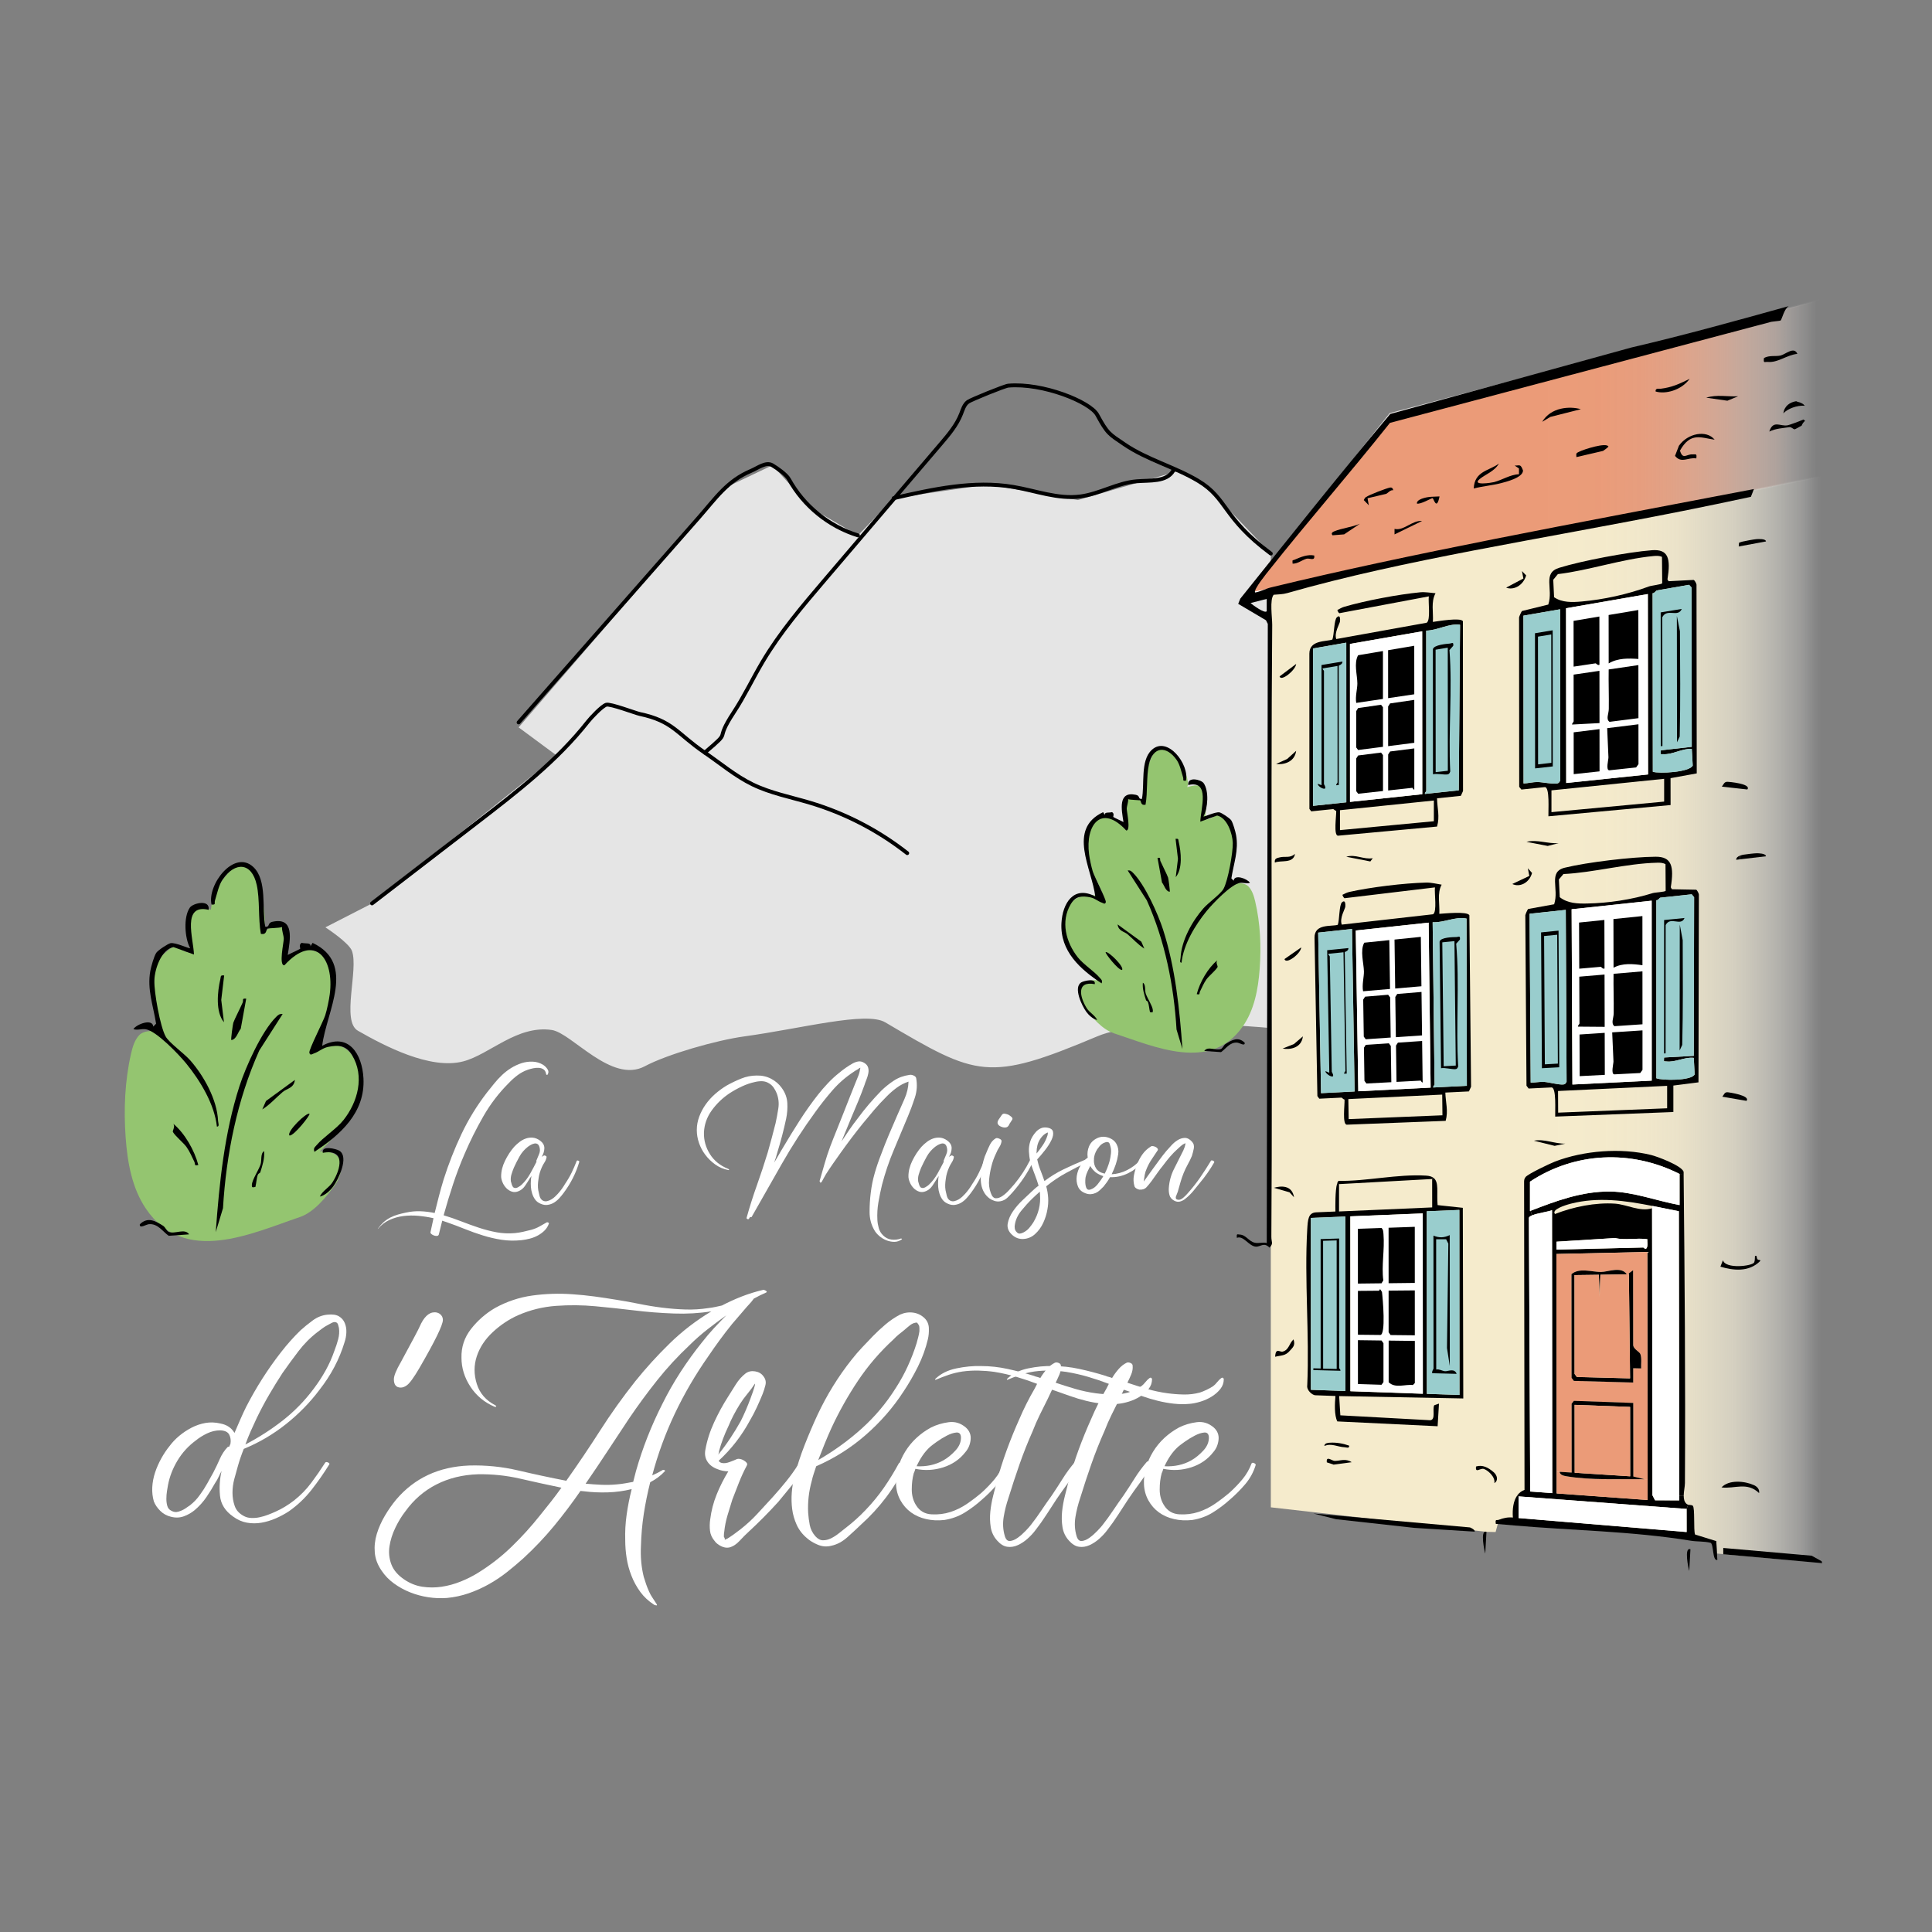 <svg xmlns="http://www.w3.org/2000/svg" xmlns:svg="http://www.w3.org/2000/svg" width="1000" height="1000" data-name="Calque 3"><rect width="100%" height="100%" fill="#808080" stroke="none"/><defs><linearGradient data-name="D&#xE9;grad&#xE9; sans nom 29" id="D&#xE9;grad&#xE9;_sans_nom_29" x1="0" x2="1" y1="0.5" y2="0.5"><stop offset="0.5" stop-color="#f5ebcc"></stop><stop offset="0.61" stop-color="#f5ebcc" stop-opacity="0.99"></stop><stop offset="0.68" stop-color="#f5ebce" stop-opacity="0.96"></stop><stop offset="0.74" stop-color="#f6edd1" stop-opacity="0.9"></stop><stop offset="0.79" stop-color="#f6eed5" stop-opacity="0.81"></stop><stop offset="0.84" stop-color="#f7f0da" stop-opacity="0.71"></stop><stop offset="0.88" stop-color="#f9f3e1" stop-opacity="0.57"></stop><stop offset="0.92" stop-color="#faf6e9" stop-opacity="0.42"></stop><stop offset="0.96" stop-color="#fcfaf2" stop-opacity="0.24"></stop><stop offset="0.99" stop-color="#fefefd" stop-opacity="0.04"></stop><stop offset="1" stop-color="#fff" stop-opacity="0"></stop></linearGradient><linearGradient data-name="D&#xE9;grad&#xE9; sans nom 35" id="D&#xE9;grad&#xE9;_sans_nom_35" x1="0.01" x2="0.99" y1="0.5" y2="0.5"><stop offset="0.5" stop-color="#eb9b78"></stop><stop offset="0.62" stop-color="#eb9c79" stop-opacity="0.99"></stop><stop offset="0.69" stop-color="#eb9f7e" stop-opacity="0.95"></stop><stop offset="0.74" stop-color="#eda586" stop-opacity="0.89"></stop><stop offset="0.79" stop-color="#eeae92" stop-opacity="0.81"></stop><stop offset="0.84" stop-color="#f1b9a1" stop-opacity="0.69"></stop><stop offset="0.88" stop-color="#f3c7b3" stop-opacity="0.56"></stop><stop offset="0.93" stop-color="#f7d7c9" stop-opacity="0.39"></stop><stop offset="0.96" stop-color="#faeae2" stop-opacity="0.21"></stop><stop offset="1" stop-color="#fff" stop-opacity="0"></stop></linearGradient><linearGradient data-name="D&#xE9;grad&#xE9; sans nom 18" id="D&#xE9;grad&#xE9;_sans_nom_18" x1="0" x2="1" y1="0.5" y2="0.5"><stop offset="0" stop-color="#fff"></stop><stop offset="1" stop-color="#fff" stop-opacity="0"></stop></linearGradient></defs><g class="layer"><title>Layer 1</title><path d="m655.95,531.97l1.83,-245.44l-32.67,-34.19l-15,-8.62l-52.19,15.1l-46.63,-8.03l-48.7,7.07l-18.5,19.26l-23.94,-13.96l-20.37,-22.33l-24.18,11.51l-107.16,124.15l19.89,14.71l-95.76,76.41l-24.15,12.38s12.2,7.9 13.76,12.23c3.5,9.74 -5.61,36.32 3.06,41.28c13.78,7.89 37.46,20.31 54.47,15.89c13.76,-3.58 27.82,-18.88 45.87,-16.27c10.32,1.49 30.91,27.98 48.16,18.78c11.7,-6.24 37.14,-13.5 51.6,-15.47c29.46,-4.03 62.98,-13.08 72.81,-7.29c47.59,28.06 53.14,31.16 109.77,7.29c25.25,-10.64 88.04,-4.45 88.04,-4.45l-0.01,-0.01z" fill="#e5e5e5" id="svg_1"></path><polygon fill="url(#D&#xE9;grad&#xE9;_sans_nom_29)" id="svg_2" points="943.16 809.08 888.7 804.11 888.34 797.69 775.83 786.64 774.13 792.98 769.39 792.88 657.78 780.19 657.73 304.1 943.16 246.39 943.16 809.08"></polygon><polygon fill="url(#D&#xE9;grad&#xE9;_sans_nom_35)" id="svg_3" points="943.16 154.87 719.57 214.28 645.38 307.48 943.16 246.39 943.16 154.87" stroke="url(#D&#xE9;grad&#xE9;_sans_nom_18)" stroke-miterlimit="10"></polygon><path d="m576.59,534.83c-6.12,-1.99 -11.3,-8.17 -15.19,-13.29c-2.16,-2.84 -3.32,-6.61 -2.39,-10.06s5.35,-4.42 8.9,-4.09c-5.31,-4.89 -11.78,-11.8 -15.01,-18.25s-3.84,-14.74 0.38,-20.6s14.03,-7.46 18.7,-1.96c-1.97,-7.94 -7.11,-14.66 -9.08,-22.6c-0.93,-3.74 -0.64,-10.53 0,-14.32c0.64,-3.8 5.22,-5.81 9.01,-6.5c4.33,-0.78 8.24,2.47 11.45,5.49c-0.75,-3.41 -3.06,-11.1 -1.66,-14.3c1.4,-3.2 7.5,-1.19 10.1,1.14c-0.69,-8.96 1.25,-18.1 5.5,-26.01c1.26,-2.34 4.98,-3.56 7.21,-2.11c6.03,7.37 9.45,9.5 10.55,18.96c-0.06,-1.49 -0.71,2.66 -0.77,1.17c3.64,-1.16 7.62,-1.91 9.03,1.64s0.91,11.14 0.44,14.93c3.54,0.48 4.27,-2.54 7.81,-2.06c1.05,0.14 4.96,3.81 5.79,4.48c0.98,0.8 1.32,2.13 1.57,3.36c1.84,9.12 -0.49,19.32 -2.77,28.34c2.32,-1.74 7.94,-1.52 9.96,0.56s2.9,5 3.56,7.82c2.69,11.41 3.19,23.26 2.33,34.94c-0.77,10.48 -2.77,21.27 -8.82,29.87c-16.71,23.74 -45.66,10.28 -66.61,3.46l0.01,-0.01z" fill="#94c570" id="svg_4"></path><path d="m155.14,629.97c7.31,-2.47 13.5,-10.11 18.14,-16.45c2.58,-3.52 3.97,-8.18 2.85,-12.45s-6.39,-5.47 -10.64,-5.07c6.34,-6.06 14.08,-14.6 17.93,-22.6c3.86,-7.99 3.82,-20 -1.22,-27.25c-5.04,-7.25 -15.99,-7.48 -21.58,-0.68c2.35,-9.82 8.5,-18.15 10.84,-27.98c1.11,-4.62 0.76,-13.03 0,-17.73s-6.24,-7.2 -10.76,-8.04c-5.17,-0.97 -9.85,3.05 -13.67,6.79c0.89,-4.22 3.66,-13.74 1.98,-17.7c-1.68,-3.96 -8.96,-1.47 -12.07,1.41c0.82,-11.09 -1.49,-22.41 -6.57,-32.2c-1.5,-2.9 -5.95,-4.41 -8.61,-2.61c-7.21,9.12 -11.28,11.77 -12.6,23.47c0.07,-1.85 -0.07,1.85 0,0c-4.35,-1.44 -8.18,-0.92 -9.86,3.48c-1.68,4.4 -1.09,13.79 -0.52,18.48c-4.22,0.59 -5.1,-3.15 -9.33,-2.55c-1.26,0.18 -5.93,4.71 -6.91,5.55c-1.17,0.99 -1.58,2.63 -1.88,4.16c-2.2,11.29 0.58,23.92 3.31,35.08c-2.77,-2.16 -9.48,-1.88 -11.9,0.69s-3.46,6.18 -4.26,9.68c-3.21,14.12 -3.81,28.79 -2.78,43.26c0.92,12.98 3.31,26.34 10.54,36.98c19.96,29.38 54.55,12.73 79.57,4.28z" fill="#94c570" id="svg_5"></path><g id="svg_6"><path d="m925.87,158.44c-28.25,7.88 -55.46,15.39 -81.57,21.45l-124.73,34.39c-27.37,32.6 -52.97,64.89 -77.61,95.61l-1.07,2.65l14.38,8.51l0.94,1.9l-0.54,320.45c-2.14,-0.6 -4.04,0.32 -6.23,-0.18c-3.14,-0.72 -4.53,-4.1 -7.76,-4.21c-1.2,-0.04 -1.72,-0.74 -1.48,1.7c3.39,-1.4 6.16,4.27 9.77,4.54c2.54,0.19 4.18,-2.51 7.14,0.54c2.17,-2.41 0.92,-2.58 0.94,-5.78c0.68,-105.69 -0.42,-211.15 0.44,-316.55c0.03,-3.72 -1.42,-13.2 0.77,-15.62c2.33,-0.22 4.64,-0.18 7.04,-0.87c60.45,-17.29 129.24,-27.48 204.61,-42.47c11.54,-2.29 23.33,-4.77 35.34,-7.34c0.53,-1.35 1.06,-2.69 1.58,-4.03c-95,18.2 -177.72,33.36 -250.11,50.94c-2.59,0.63 -5.43,2.2 -8.07,2.6c-1.2,-1.26 6.64,-10.78 7.35,-11.68c19.81,-24.99 41.17,-49.39 62.44,-76.12l196.89,-52.18c0.07,-0.18 5.22,-0.61 5.29,-0.78c0.79,-0.79 1.86,-6.13 4.25,-7.51l0,0.04zm-270.22,151.56l0,6.35c-0.87,1.44 -7.21,-3.15 -8.37,-4.22l8.37,-2.13z" id="svg_7"></path><g id="svg_8"><path d="m943.17,809.08l-51.21,-4.6l0,-0.07s0.01,-0.02 0.02,-0.02l-0.02,-0.02l0,-2.86l0.02,0c-0.01,-0.09 -0.01,-0.17 -0.03,-0.26l0,-0.03l45.78,4.01c1.72,0.94 3.44,1.91 5.15,2.87c0.06,0.35 0.16,0.67 0.29,0.99l0,-0.01z" id="svg_9"></path><path d="m888.35,797.86l0.54,9.54c-2.64,0.83 -1.8,-8.43 -3.57,-8.87c-3.41,-0.83 -6.84,-0.51 -10.22,-1.07c-30.44,-4.97 -62.88,-5.37 -90.92,-7.85c-3.33,-0.3 -6.67,-0.56 -9.96,-0.86c-0.36,-2.83 0.44,-1.64 1.61,-2.12c2.26,-0.92 4.81,-1.43 7.24,-1.15c-0.35,-4.39 0.27,-8.58 2.19,-11.36l0.75,0.4l0,11.21s86.99,7.24 86.99,7.24l-0.02,-11.96l0.81,-2.2c0.9,0.26 1.91,0.12 2.39,0.56c1.21,1.09 0.31,12.65 1.18,14.89l10.98,3.41l0,0.18l0.01,0.01z" id="svg_10"></path><path d="m874.97,801.9l-0.63,11.23c-0.3,-0.83 -2.87,-12.58 0.63,-11.23z" id="svg_11"></path><path d="m873.79,778.82l-0.81,2.2l-86.97,-6.49l-0.75,-0.4c0.95,-1.37 2.21,-2.4 3.83,-2.95l-0.22,-158.95c-0.03,-1.2 0.04,-2.18 0.79,-3.03c1.46,-1.7 12.63,-6.98 15.19,-7.97c14.78,-5.68 34.14,-7.28 49.78,-3.4c3.13,0.77 15.63,5.4 16.81,8.65c0,0.38 0.01,0.76 0.01,1.15l-2.11,0.02c-25.18,-12.74 -54.3,-11.3 -77.43,3.99l0,15.21c0.09,-0.03 0.17,-0.06 0.25,-0.09l0.9,2.3c-0.98,0.39 -1.63,0.82 -1.7,1.31l0.68,141.65l11.41,0.83l-0.12,-145.29l1.2,0c0,0.27 0.11,0.54 0.34,0.81c9.45,-3.72 20.88,-6.04 31.05,-5.36c6.15,0.42 13.05,4.39 19.2,2.38l0.19,148.55l1.36,2.62l12.52,0.04l0,-2.28l2.31,0c0,1.64 0.34,3.13 1.48,4.1c0.24,0.2 0.53,0.33 0.82,0.42l-0.01,-0.02zm-20.97,-2.41l0,-10.76s-0.16,-117.64 -0.16,-117.64l-47.05,1.04l0.1,112.76l0,11.18s47.1,3.4 47.1,3.4l0.01,0.02zm-0.18,-131.32c0.21,-1.07 -0.07,-2.5 0.02,-3.67c-5.75,-0.82 -11.24,0.68 -16.72,-0.61l-30.3,1.89l0,4.1l44.97,-1.09c0.12,0 1.52,1.88 2.03,-0.62z" id="svg_12"></path><polygon fill="#fff" id="svg_13" points="872.98 781.02 873 792.98 786.02 785.74 786.01 774.53 872.98 781.02"></polygon><path d="m871.44,607.61c0.54,53.24 0.99,106.65 0.68,160c-0.01,1.9 -0.64,4.45 -0.64,6.7l-2.31,0l-0.19,-147.39c-4.6,-0.89 -9.15,-1.84 -13.65,-2.72c-14.27,-2.8 -28.14,-4.78 -42.27,-1.18c-0.66,0.17 -8.53,2.22 -8.53,4.52l-1.2,0l0,-1.18c-1.54,0.75 -7.35,1.5 -10.27,2.67l-0.9,-2.3c13.39,-5.18 26.73,-10.19 41.39,-9.99c11.99,0.17 23.67,4.76 35.81,7.01l0,-16.12s2.1,-0.02 2.1,-0.02l-0.02,0z" id="svg_14"></path><path d="m869.33,607.63l0,16.12c-12.13,-2.25 -23.8,-6.84 -35.79,-7.01c-14.65,-0.2 -27.99,4.82 -41.39,9.99c-0.08,0.03 -0.16,0.06 -0.24,0.09l0,-15.21c23.12,-15.28 52.23,-16.73 77.42,-3.99l0,0.01z" fill="#fff" id="svg_15"></path><path d="m869.17,774.31l0,2.28l-12.52,-0.04l-1.36,-2.62l-0.19,-148.55l0.22,-1.18c4.5,0.88 9.05,1.83 13.65,2.72l0.19,147.39l0.01,0z" fill="#fff" id="svg_16"></path><path d="m852.8,765.65l0,10.76s-47.08,-3.4 -47.08,-3.4l0,-11.18s1.57,0 1.57,0c0,1.73 2.57,2.12 3.47,2.28c12.61,2.16 27.21,1.35 40.39,1.55l1.65,0l0,-0.01z" fill="#eb9b78" id="svg_17"></path><path d="m852.66,648.02l0.15,117.64l-1.65,0l-5.75,-1.41l-0.04,-38.07l-30.73,-1.09l-1.17,1.5l0.03,35.63l-6.2,-0.38l-1.58,0l-0.1,-112.76l47.05,-1.04l-0.01,-0.02zm-3.21,60.27c-0.11,-2.39 0.4,-5.27 -0.42,-7.47c-0.51,-1.35 -3.71,-2.53 -3.71,-4.79l-0.04,-38.57l-2.18,1.57l0,0.57s-1.08,0.01 -1.08,0.01c-2.84,-4.37 -9.71,-1.26 -13.41,-1.25c-4.66,0.01 -11.21,-2.35 -15.23,1.12l0.04,53.67l1.18,1.58l30.73,0.84l0,-7.4s4.1,0.1 4.1,0.1l0.02,0.02z" fill="#eb9b78" id="svg_18"></path><path d="m852.66,641.41c-0.09,1.17 0.19,2.6 -0.02,3.67c-0.52,2.49 -1.91,0.62 -2.03,0.62l-44.97,1.09l0,-4.1l30.3,-1.89c5.48,1.29 10.97,-0.21 16.72,0.61z" fill="#fff" id="svg_19"></path><path d="m845.41,764.24l5.75,1.41c-13.18,-0.2 -27.78,0.61 -40.39,-1.55c-0.9,-0.16 -3.47,-0.55 -3.47,-2.28l6.2,0.38l-0.03,-35.63l1.17,-1.5l30.73,1.09l0.04,38.07l0,0.01zm-1.63,-0.1l-0.04,-35.92l-28.72,-1.07l0.04,35.15l28.72,1.83l0,0.01z" id="svg_20"></path><path d="m849.03,700.82c0.82,2.2 0.3,5.08 0.42,7.47l-4.11,-0.1l0,7.4s-30.72,-0.84 -30.72,-0.84l-1.18,-1.58l-0.04,-53.67c4.02,-3.47 10.57,-1.11 15.23,-1.12c3.69,-0.01 10.57,-3.12 13.41,1.25l-13.68,0.19l-0.38,11.49l-0.42,-11.47l-12.6,0.17l0.04,51.14l1.18,1.58l27.54,0.72l-0.61,-53.83l0,-0.57s2.17,-1.57 2.17,-1.57l0.04,38.57c0,2.27 3.2,3.45 3.71,4.79l0,-0.02z" id="svg_21"></path><polygon fill="#eb9b78" id="svg_22" points="843.73 728.22 843.78 764.14 815.06 762.31 815.01 727.15 843.73 728.22"></polygon><polygon fill="#eb9b78" id="svg_23" points="843.11 659.6 843.72 713.43 816.18 712.71 815 711.13 814.95 659.98 827.55 659.82 827.97 671.29 828.35 659.81 842.03 659.61 843.11 659.6"></polygon><path d="m803.32,627.55l0.12,145.29l-11.41,-0.83l-0.68,-141.65c0.07,-0.49 0.72,-0.92 1.7,-1.31c2.92,-1.17 8.74,-1.92 10.27,-2.67l0,1.18l0,-0.01z" fill="#fff" id="svg_24"></path><path d="m769.39,792.88l-0.63,11.24c-0.3,-0.84 -2.89,-12.58 0.63,-11.24z" id="svg_25"></path><path d="m760.79,790.58c0.29,0.07 2.78,1.17 2.52,2.2l-31.2,-1.95l-40.57,-4.49l-11.72,-2.95l80.98,7.2l-0.01,-0.01z" id="svg_26"></path></g><g id="svg_27"><path d="m757.2,321.53l0.06,87.9l-1.13,2.49l-12.32,1.28c0.09,5.11 1.52,9.42 0,14.63l-51.17,4.72c-2.52,0.24 -0.9,-10.35 -1.01,-12.87c-0.53,0.03 -1.34,-0.92 -1.55,-0.9l-11.39,1.18l-0.94,-1.28l-0.02,-80.35c0,-7.26 8.79,-6.12 11.91,-7.31c0.95,-2.5 0.82,-10.13 2.32,-11.5c0.39,-0.36 0.71,-0.52 0.95,-0.52c0.67,0 0.81,1.22 0.68,2.59c-0.1,1.18 -3.12,5.93 -1.95,9.18l46.8,-8.44c2.18,-1.38 0.72,-10.72 1.12,-13.65l-46.33,8.72c-0.22,-0.04 -1.12,-1.32 -0.95,-1.68c1.18,-0.64 2.25,-1.29 3.49,-1.65c10.82,-3.16 27.99,-6.42 39.33,-7.5c2.6,-0.24 5.34,0.28 7.93,0.49c-2.48,4.49 -1.03,9.88 -1.38,14.84c2.67,-0.34 14.28,-2.38 15.54,-0.39l0.01,0.02zm-2.15,87.55l0.66,-85.71c-5.79,-0.8 -11.65,2.96 -17.52,3.04l0.04,83c0,0.29 -0.88,0.84 -0.7,1.53l17.5,-1.85l0.02,-0.01zm-12.89,15.98l0,-10.71l-48.59,5.01l0,10.31l48.59,-4.6l0,-0.01zm-5.99,-13.98l-0.04,-84.31l-37.39,6.52l0.02,81.76l37.41,-3.97zm-39.32,4.19l-0.02,-82.63l-17.21,3.01l0,81.45s17.23,-1.83 17.23,-1.83z" id="svg_28"></path><path d="m755.72,323.37l-0.66,85.71l-17.5,1.85c-0.18,-0.68 0.7,-1.24 0.7,-1.53l-0.04,-83c5.86,-0.08 11.72,-3.84 17.52,-3.04l-0.02,0.01z" fill="#99cdcd" id="svg_29"></path><polygon fill="#fff" id="svg_30" points="736.12 326.77 736.17 411.08 698.76 415.06 698.73 333.3 736.12 326.77"></polygon><polygon fill="#99cdcd" id="svg_31" points="696.83 332.64 696.85 415.27 679.62 417.1 679.61 335.65 696.83 332.64"></polygon></g><g id="svg_32"><path d="m757.15,625.18l0.24,98.66l-12.53,-0.24l-51.72,-0.98l0.62,9.95l46.52,2.54c2.98,-0.26 1.01,-5.59 2.07,-7.75l2.46,-0.85l-0.7,11.71l-51.92,-2.5c-1.62,-3.26 -1.32,-9.21 -0.97,-13.16l-10.49,-0.38c-1.31,-0.06 -4.55,-2.43 -4.1,-5.2c1.19,-26.03 -1.52,-54.83 -0.01,-80.53c0.31,-5.39 0.55,-8.77 4.73,-8.95l9.85,-0.42c-0.03,-2.44 -0.16,-10.98 0.88,-14.46l1,0.28l0,14.15s48.22,-2.09 48.22,-2.09l-0.02,-14.71l0.6,-0.67c3.11,2.21 1.63,7.53 2.22,14.18l13.06,1.41l-0.01,0.01zm-1.73,96.85l-0.07,-95.77l-16.88,0.7l0.06,94.49l16.89,0.58zm-18.96,-0.63l-0.06,-93.34l-37.47,1.52l0.03,90.51l37.49,1.31l0.01,0zm-40.08,-1.42l-0.03,-90.3l-17.85,0.72l0.02,88.96l17.86,0.62z" id="svg_33"></path><polygon fill="#99cdcd" id="svg_34" points="755.36 626.26 755.42 722.03 738.54 721.45 738.48 626.95 755.36 626.26"></polygon><path d="m741.87,609.58l-0.6,0.67l-48.2,2.65l-1,-0.28c0.21,-0.73 0.48,-1.24 0.81,-1.41c14.27,0.29 30.45,-3.62 45.27,-2.71c1.67,0.1 2.86,0.47 3.72,1.08z" id="svg_35"></path><polygon fill="#fff" id="svg_36" points="736.4 628.06 736.46 721.4 698.97 720.09 698.94 629.58 736.4 628.06"></polygon><polygon fill="#99cdcd" id="svg_37" points="696.34 629.68 696.38 719.98 678.51 719.36 678.49 630.4 696.34 629.68"></polygon></g><g id="svg_38"><path d="m878.11,302.56l0.12,97.75l-13.56,2.47l0.02,13.91l-63.24,5.83c-0.12,-2.62 0.84,-15.39 -1.92,-15.11l-12.07,1.26l-1.12,-1.4l-0.07,-87.72c0.08,-0.51 1.15,-2.93 1.49,-3.28l13.63,-3.35c2.74,-8.23 -3.22,-16.29 5.65,-19.03c11.81,-3.66 35.44,-8.11 47.93,-9.09c8.58,-0.67 9.86,4.21 8.11,15.1l0.58,0.94l12.91,-0.67c0.63,0.1 1.53,1.98 1.53,2.4l0.01,-0.01zm-1.95,93.71l-0.49,-8.65c-5,-0.29 -9.88,3.03 -14.79,2.74c-1.5,-0.09 -1.35,0.54 -1.24,-2l16.01,-1.81l-0.1,-82.47l-1.28,-1.39l-16.81,2.93c-0.27,0.04 -1.26,1.63 -2.07,1.41l0.11,92.43c3.31,1.06 18.93,0.27 20.65,-3.2l0.01,0.01zm-14.8,18.65l0,-11.8s-58.33,5.97 -58.33,5.97l0,11.28s58.33,-5.46 58.33,-5.46l0,0.01zm-1,-113.01l-0.12,-13.66c-1.38,-0.67 -2.89,-0.58 -4.41,-0.44c-16.37,1.54 -33.75,7.52 -49.48,9.35l-2.39,2.93l0.43,9.02c4.15,2.87 9.38,2.66 14.38,2.22c11.16,-1 23.66,-3.66 34.73,-7.79c1.21,-0.45 6.43,-1.02 6.87,-1.63l-0.01,0zm-7.33,98.94l-0.11,-93.37l-42.33,7.34l0.08,90.45l42.36,-4.42zm-45.45,3.16l-0.08,-88.64l-18.98,3.29l0.07,86.86c2.35,-0.08 4.77,-0.76 7.14,-0.74c2.85,0.02 7.42,1.13 10.11,0.76c0.95,-0.12 1.19,-0.51 1.74,-1.53z" id="svg_39"></path><path d="m875.66,387.63l0.49,8.65c-1.72,3.47 -17.34,4.26 -20.65,3.2l-0.11,-92.43c0.81,0.21 1.8,-1.37 2.07,-1.41l16.81,-2.93l1.28,1.39l0.1,82.47l-16.01,1.81c-0.11,2.54 -0.27,1.91 1.24,2c4.91,0.29 9.79,-3.03 14.79,-2.74l-0.01,-0.01z" fill="#99cdcd" id="svg_40"></path><polygon fill="#fff" id="svg_41" points="852.92 307.48 853.03 400.85 810.67 405.28 810.59 314.83 852.92 307.48"></polygon><path d="m807.5,315.36l0.08,88.64c-0.55,1.02 -0.79,1.4 -1.74,1.53c-2.68,0.37 -7.25,-0.74 -10.11,-0.76c-2.37,-0.02 -4.79,0.66 -7.14,0.74l-0.07,-86.86l18.98,-3.29z" fill="#99cdcd" id="svg_42"></path></g><g id="svg_43"><path d="m667.62,699.15c-2.38,2.8 -4.62,2.32 -7.6,3.1c0.26,-4.95 2.37,-2.27 3.89,-2.67c3.31,-0.87 3.2,-4.03 5.6,-6.32c1.15,3.24 -0.55,4.31 -1.89,5.89z" id="svg_44"></path><path d="m891.04,769.88c6.89,0.88 13.14,-3.09 19.47,2.94c0.35,-2.13 -1.26,-3.48 -2.64,-4.1c-4.81,-2.18 -12.96,-2.98 -16.83,1.17l0,-0.01z" id="svg_45"></path><path d="m908.37,650.09c-0.07,1.02 0,2.58 -0.43,3.38c-1.03,1.88 -14.94,3.51 -16.14,-1.19l-1.32,3.35c6.61,1.96 14.73,2.99 20.61,-2.94c0.28,-0.85 -0.92,-0.24 -1.44,-0.94c-0.61,-0.8 0.03,-2.12 -1.27,-1.66l-0.01,0z" id="svg_46"></path><path d="m659.89,446.49c-0.46,-2.23 1.32,-2.38 2.28,-2.66c2.92,-0.84 5.44,0.57 8.12,-1.87c-0.84,5.31 -7.65,3.09 -10.4,4.53z" id="svg_47"></path><path d="m699.62,756.84l-9.35,1.25l-3.51,-1.18c-0.46,-3.71 2.62,-0.75 4.08,-0.75c2.86,0.01 5.58,-1.44 8.78,0.67l0,0.01z" id="svg_48"></path><path d="m669.8,619.73l-2.34,-2.59l-8.07,-2.34c3.51,-1.02 9.39,-1.55 10.4,4.93l0.01,0z" id="svg_49"></path><path d="m660.49,395.45l5.75,-2.61l4.65,-4.21c-0.84,6.27 -7.12,7.26 -10.4,6.81l0,0.01z" id="svg_50"></path><path d="m710.54,444.21l-1.26,1.68l-12.46,-2.44c4.8,-1.49 8.96,1.57 13.71,0.76l0.01,0z" id="svg_51"></path><path d="m893.89,404.66c-1.44,0.07 -1.78,1.35 -2.66,2.5l13.18,1.47c2.34,-2.95 -9.64,-4.01 -10.53,-3.97l0.01,0z" id="svg_52"></path><path d="m773.18,762.05c1.68,1.47 2.57,4.21 0.29,5.61c0.63,-3.37 -3.68,-6.9 -5.55,-7.36c-1.86,-0.47 -4.41,2.47 -3.92,-1.24c3.27,-1.02 6.27,0.44 9.18,3l0,-0.01z" id="svg_53"></path><path d="m908.99,279.07c-1.2,0.1 -5.72,0.92 -6.97,1.24c-0.44,0.11 -1.18,0.3 -1.91,0.61c-0.04,0.64 -0.09,1.29 -0.15,1.94l14.11,-2.61c-0.1,-1.52 -4.13,-1.26 -5.09,-1.18l0.01,0z" id="svg_54"></path><path d="m698.32,748.28c0.16,1.62 -1.51,0.85 -2.27,0.82c-3.68,-0.13 -6.9,-2.26 -10.55,-0.66c0,-1.57 2.12,-1.65 2.86,-1.7c3.29,-0.21 6.71,0.36 9.97,1.53l-0.01,0.01z" id="svg_55"></path><path d="m779.6,304.15l8.9,-4.72l-0.74,-3.84l2.18,2.24c-1.62,5.48 -6.74,7.8 -10.35,6.32l0.01,0z" id="svg_56"></path><path d="m806.83,436.39l-5.74,1.47l-10.98,-2.13c5.64,-1.36 11.01,1.13 16.71,0.67l0.01,-0.01z" id="svg_57"></path><path d="m670.89,343.66c-0.28,3.22 -7.85,9.32 -8.58,6.45l8.58,-6.45z" id="svg_58"></path></g><g id="svg_59"><path d="m775.86,239.9c-2.25,4.07 -7.03,5.6 -9.99,8.06c-4.29,3.58 6.14,1.91 7.45,1.58c4.06,-1.03 8.53,-3.98 12.9,-4.06l0,-3.01s-2.23,-1.49 -2.23,-1.49c2.69,0.03 2.98,-1 4.32,2.53c0.07,3.81 -9.4,6.04 -11.33,6.55c-4.65,1.23 -9.56,1.54 -14.17,2.8c0.31,-9.17 8.39,-9.25 13.06,-12.96l-0.01,0z" id="svg_60"></path><path d="m934.1,210.04s0.03,-0.04 0.05,-0.05c-0.29,-0.24 -0.54,-0.5 -0.77,-0.79c-0.86,-0.54 -1.78,-0.97 -2.77,-1.18c-0.32,-0.07 -0.62,-0.2 -0.91,-0.35c-3.23,0.51 -6.08,2.41 -6.66,6.28c2.2,-2.41 7.3,-4.3 11.06,-3.92l0,0.01z" id="svg_61"></path><path d="m934.33,217.83c-0.3,-0.2 -0.57,-0.44 -0.8,-0.7c-3.12,1.31 -7.14,2.76 -8.2,2.99c-3.71,0.81 -7.56,-3.03 -9.54,3.26c3.41,-1.66 6.95,-1.74 10.42,-2.28c1.1,-0.17 2.03,1.22 2.79,1.1c0.2,-0.03 1.75,-0.88 3.55,-1.91c0.35,-0.97 0.96,-1.85 1.77,-2.45l0.01,-0.01z" id="svg_62"></path><path d="m887.48,227.57c-4.17,-5.19 -13.88,-3.38 -18.47,3.14l-2.02,5.25c3.27,4.14 6.86,0.58 11.02,1.32c0.37,-2.75 -0.32,-1.98 -1.88,-2.09c-3.26,-0.24 -5.05,3.04 -6.58,-1.95c5.48,-9.77 10.89,-6.62 17.93,-5.66l0,-0.01z" id="svg_63"></path><path d="m798.23,218.33c4.58,-7.64 14.29,-8.17 20.02,-6.53l-15.81,4l-4.21,2.53z" id="svg_64"></path><path d="m815.95,236.59c-0.25,-2.21 0.03,-2.06 1.49,-2.81c2.33,-1.2 14.26,-5 15.09,-2.6c-0.43,0.54 -2.64,2.17 -2.79,2.21l-13.79,3.2z" id="svg_65"></path><path d="m703.91,271.09l-8.18,5.49l-6.02,0.48c-0.95,-1.1 0.07,-1.71 0.95,-2.07c3.93,-1.62 9.08,-2.1 13.25,-3.9z" id="svg_66"></path><path d="m707.84,257.9l0.65,3.63l-2.61,-2.7c0.32,-0.61 0.59,-1.17 1.09,-1.51c1.78,-1.22 10.62,-4.62 12.53,-4.97c0.78,-0.14 1.51,0.31 1.62,1.45c-1.26,-0.52 -3.08,1.69 -3.68,1.83l-9.61,2.26l0.01,0.01z" id="svg_67"></path><path d="m921.62,184.02c-2.61,0.59 -5.69,-0.27 -8.59,1.28c-0.39,2.99 0.36,1.88 1.94,2.03c5.35,0.51 9.78,-3.6 15.34,-4.17c-1.72,-4.05 -6.16,0.29 -8.7,0.86l0.01,0z" id="svg_68"></path><path d="m680.23,287.51c0.52,3.18 -2.41,1.19 -4.06,1.71c-2.35,0.74 -4.65,2.65 -7.13,2.53c-0.11,-2.26 -0.15,-1.54 0.92,-2c3.43,-1.49 6.85,-2.9 10.27,-2.23l0,-0.01z" id="svg_69"></path><path d="m874.56,196.09c-4.32,5.96 -12.58,8.07 -17.63,6.54c-0.17,-1.95 1.74,-1.3 2.66,-1.42c5.78,-0.74 9.2,-2.3 14.97,-5.12z" id="svg_70"></path><path d="m745.1,256.94c-1.49,7.45 -2.92,1.41 -3.55,0.92c-0.34,-0.26 -6.56,3.5 -8.2,2.73c0,-1.63 2.28,-2.36 3.08,-2.63c3.05,-1.02 5.69,-0.83 8.67,-1.01l0,-0.01z" id="svg_71"></path><path d="m736.09,269.65l-14.28,6.96l0,-2.86c4.7,1.2 9.09,-4.55 14.28,-4.1z" id="svg_72"></path><path d="m899.69,205.11c-5.56,0.3 -10.97,-1.02 -16.56,0.73l10.95,1.57l5.6,-2.3l0.01,0z" id="svg_73"></path></g><g id="svg_74"><path d="m684.02,344.21l10.84,-1.8c0.07,1.55 -1.93,2.01 -1.93,2.18l0.02,61.73l-1.28,0.14c-0.3,-0.33 0.64,-1.26 0.64,-1.47l-0.02,-60.3l-7.64,1.28c-0.31,0.38 0.63,1.08 0.63,1.28l0,58.55c0.01,0.28 0.9,1.2 0.65,2.25c-1,0.9 -4.31,-1.6 -3.79,-2.34l1.89,0.7l-0.02,-62.2l0.01,0z" id="svg_75"></path><path d="m715.81,336.99l0,24.78s-13.82,2.05 -13.82,2.05c-0.6,-3.18 0.6,-7.34 0.58,-10.09c-0.02,-4.31 -1.92,-10.45 0.39,-14.58l12.85,-2.17l0,0.01z" id="svg_76"></path><polygon id="svg_77" points="732.01 334.25 732.03 359.36 718.49 361.37 718.48 336.54 732.01 334.25"></polygon><polygon id="svg_78" points="715.83 386.55 702.97 388.2 702 386.91 701.99 368.06 702.97 366.5 714.82 364.77 715.82 366.05 715.83 386.55"></polygon><polygon id="svg_79" points="732.03 362.26 732.04 384.47 718.5 386.21 718.49 365.67 719.5 364.09 732.03 362.26"></polygon><polygon id="svg_80" points="715.84 409.43 702.98 410.84 702 409.53 702 392.56 702.98 391.03 714.83 389.53 715.83 390.84 715.84 409.43"></polygon><path d="m732.04,387.37l0,21.26c-0.49,0.31 -0.81,-0.88 -1.02,-0.85l-12.51,1.37l0,-18.63s1,-1.56 1,-1.56l12.53,-1.58l0,-0.01z" id="svg_81"></path><path d="m741.67,336.03c0.48,-2.27 7.05,-2.77 8.76,-2.92c1.06,-0.09 2.03,-1.08 1.76,1.17l-1.95,2.21c1.6,20.52 -0.68,42.23 0.41,62.81c-0.35,1.02 -0.69,1.44 -1.51,1.54c-1.93,0.25 -5.24,-0.57 -7.43,-0.07l-0.04,-64.73l0,-0.01zm7.69,-0.79l-6.3,1.04l0.04,63.39l6.3,-0.72l-0.04,-63.71z" id="svg_82"></path></g><g id="svg_83"><polygon id="svg_84" points="732.29 635 732.3 664.04 718.74 664.2 718.73 635.48 732.29 635"></polygon><path d="m702.85,664.38l0,-28.35s12.2,-0.43 12.2,-0.43c0.95,0.81 0.92,1.87 1.04,3.26c0.66,7.97 -1.11,16.19 -0.09,23.86l-0.93,1.52l-12.21,0.14l-0.01,0z" id="svg_85"></path><polygon id="svg_86" points="732.3 667.91 732.31 691.15 719.76 691.02 718.75 689.57 718.74 668.03 732.3 667.91"></polygon><polygon id="svg_87" points="702.87 716.37 702.86 693.68 715.07 693.84 716.08 695.28 716.08 715.36 715.08 716.76 702.87 716.37"></polygon><path d="m732.32,694.06l0,21.79s-1.01,1.05 -1.01,1.05c-3.92,-0.51 -9.19,1.87 -12.54,-1.46l0,-21.55s13.55,0.17 13.55,0.17z" id="svg_88"></path><path d="m702.86,690.85l0,-22.69s10.87,-0.09 10.87,-0.09c0.16,0 0.4,-0.79 0.67,-0.75l0.9,1.37c0.44,3.45 2.1,22.32 -0.89,22.29l-11.54,-0.12l-0.01,-0.01z" id="svg_89"></path><path d="m750.37,639.28l0.04,67.79l-1.45,-9.32l0.7,-54.04l-1.15,-2.28l-5.16,0.02l0.04,67.41c1.57,-0.34 3.05,0.74 4.56,0.89c1.41,0.14 4.89,-1.78 6,1.35l-12.65,-0.33c-0.26,-1.06 0.69,-2.12 0.69,-2.42l-0.04,-68.8c2.93,1.24 5.46,1.16 8.41,-0.26l0.01,-0.01z" id="svg_90"></path><path d="m693.13,641.06l0.02,67.04c0,0.29 0.81,0.74 0.64,1.42l-14,-0.37l0,-0.92s3.78,0.09 3.78,0.09l-0.02,-66.97l9.56,-0.3l0.02,0.01zm-1.29,0.97l-7.01,0.21l0.02,66.15l7.02,0.18l-0.02,-66.54l-0.01,0z" id="svg_91"></path></g><g id="svg_92"><path d="m848.03,344.25l0.03,27.47l-14.98,1.9c-1.98,-1.43 -0.41,-4.04 -0.37,-6.7c0.11,-6.81 -0.18,-13.61 -0.06,-20.41l15.38,-2.26z" id="svg_93"></path><path d="m848,315.73l0.03,25.35c-4.98,-0.35 -10.62,-0.55 -15.38,2.3l-0.03,-25.06l15.38,-2.58l0,-0.01z" id="svg_94"></path><path d="m827.87,347.21l0.03,27.06l-14.16,0.75c-0.25,-0.37 0.78,-1.41 0.78,-1.63l-0.02,-24.21l13.37,-1.96l0,-0.01z" id="svg_95"></path><path d="m848.06,374.89l0.02,20.61l-1.23,1.72l-13.76,1.48c-2.12,0.23 -0.51,-5.61 -0.56,-6.73l-0.66,-15.07l16.18,-2.01l0.01,0z" id="svg_96"></path><path d="m827.84,319.11l0.03,24.97c-0.85,0.52 -1.74,-0.78 -1.98,-0.74l-11.39,1.71l-0.02,-23.69l13.37,-2.25l-0.01,0z" id="svg_97"></path><polygon id="svg_98" points="827.9 377.39 827.92 399.26 814.55 400.7 814.53 379.05 827.9 377.39"></polygon><path d="m867.94,318.81l1.59,7.93c0.12,18.08 0.3,36.32 -0.11,54.47l-1.4,3l-0.08,-65.4z" id="svg_99"></path><path d="m859.56,316.98l10.91,-1.8c-1.92,4.7 -7.6,-0.6 -10.07,4.32l0.08,66.64l-0.83,0.1l-0.08,-69.26l-0.01,0z" id="svg_100"></path><path d="m794.5,327.76l9.16,-1.52l0.06,70.46l-9.16,1.02l-0.06,-69.97l0,0.01zm8.43,0.63l-6.88,1.13l0.06,66.11l6.88,-0.78l-0.06,-66.46z" id="svg_101"></path></g><g id="svg_102"><g id="svg_103"><path d="m760.54,473.69l0.88,88.79l-1.1,2.43l-12.22,0.6c0.16,5.12 1.61,9.51 0.17,14.64l-51.1,1.98c-2.53,0.1 -1.08,-10.46 -1.24,-13.01c-0.53,0 -1.35,-1 -1.57,-1l-11.5,0.56l-0.98,-1.36l-1.48,-81.95c-0.13,-7.48 8.87,-5.68 12.04,-6.69c0.92,-2.5 0.66,-10.36 2.18,-11.67c0.38,-0.33 0.68,-0.46 0.92,-0.46c0.73,0 0.89,1.28 0.79,2.72c-0.09,1.21 -3.09,5.87 -1.84,9.31l47.26,-5.36c2.17,-1.27 0.61,-10.94 0.98,-13.91l-46.83,5.61c-0.24,-0.07 -1.17,-1.45 -1.01,-1.8c1.2,-0.58 2.28,-1.18 3.55,-1.46c10.97,-2.46 28.33,-4.57 39.77,-4.84c2.63,-0.06 5.4,0.68 7.99,1.08c-2.45,4.42 -0.93,10.05 -1.22,15.1c2.68,-0.15 14.3,-1.41 15.57,0.7l-0.01,-0.01zm-1.3,88.32l-0.16,-86.55c-5.8,-1.22 -11.65,2.21 -17.54,1.88l0.99,84.05c0,0.29 -0.86,0.79 -0.67,1.49l17.38,-0.88l0,0.01zm-12.63,15.27l-0.12,-10.72l-48.59,2.32l0.17,10.37l48.55,-1.98l-0.01,0.01zm-6.12,-14.33l-1.02,-85.39l-37.73,4.06l1.31,83.21l37.43,-1.89l0.01,0.01zm-39.35,1.99l-1.35,-84.11l-17.5,1.9l1.48,83.09l17.37,-0.88z" id="svg_104"></path><path d="m759.08,475.46l0.16,86.55l-17.38,0.88c-0.19,-0.71 0.67,-1.2 0.67,-1.49l-0.99,-84.05c5.88,0.34 11.73,-3.1 17.54,-1.88l0,-0.01z" fill="#99cdcd" id="svg_105"></path><polygon fill="#fff" id="svg_106" points="739.47 477.56 740.49 562.95 703.06 564.84 701.74 481.63 739.47 477.56"></polygon><polygon fill="#99cdcd" id="svg_107" points="699.79 480.83 701.14 564.94 683.77 565.82 682.29 482.73 699.79 480.83"></polygon></g><g id="svg_108"><path d="m877.88,460.5c0.61,0.15 1.47,2.1 1.46,2.54l-0.21,97.18l-13,1.66l0,13.7s-61.16,2.37 -61.16,2.37c-0.13,-2.59 0.75,-15.24 -1.94,-15.1l-11.81,0.57l-1.11,-1.46l-0.61,-88.24c0.07,-0.52 1.11,-2.91 1.46,-3.23l13.47,-2.44c2.66,-8.15 -3.27,-16.79 5.49,-18.93c11.63,-2.84 34.83,-5.61 47.02,-5.68c8.35,-0.06 9.59,4.97 7.86,15.83l0.56,1l12.52,0.24l0,-0.01zm-0.73,95.61l-0.45,-8.56c-4.78,-0.57 -9.49,2.43 -14.2,1.85c-1.45,-0.17 -1.29,0.46 -1.18,-2.04l15.38,-0.86l0.17,-82.12l-1.24,-1.49l-16.3,1.75c-0.27,0.03 -1.22,1.55 -2.01,1.29l0,92.17c3.19,1.24 18.17,1.34 19.83,-1.99zm-14.24,17.54l0,-11.62s-56.47,2.67 -56.47,2.67l0.06,11.21l56.41,-2.26zm-0.76,-112.55l-0.09,-13.8c-1.35,-0.76 -2.81,-0.8 -4.3,-0.76c-15.99,0.36 -33.03,5.15 -48.53,5.86l-2.36,2.81l0.46,9.18c4.12,3.22 9.26,3.37 14.18,3.27c10.95,-0.21 23.15,-2.01 33.95,-5.39c1.18,-0.37 6.25,-0.58 6.68,-1.17l0.01,0zm-7.22,98.23l-0.02,-93.14l-41.43,4.44l0.4,90.72l41.05,-2.02zm-44.07,0.58l-0.42,-88.96l-18.74,2.01l0.58,87.38c2.3,0.04 4.67,-0.49 7,-0.34c2.8,0.18 7.26,1.55 9.89,1.32c0.92,-0.08 1.16,-0.44 1.68,-1.41l0.01,0z" id="svg_109"></path><path d="m876.7,547.56l0.45,8.56c-1.66,3.32 -16.64,3.22 -19.84,1.99l0,-92.17c0.8,0.26 1.75,-1.26 2.02,-1.29l16.3,-1.75l1.24,1.49l-0.17,82.12l-15.38,0.86c-0.11,2.5 -0.27,1.88 1.18,2.04c4.72,0.57 9.42,-2.43 14.2,-1.85z" fill="#99cdcd" id="svg_110"></path><polygon fill="#fff" id="svg_111" points="854.9 466.19 854.93 559.33 813.88 561.35 813.47 470.63 854.9 466.19"></polygon><path d="m810.44,470.95l0.42,88.96c-0.53,0.98 -0.76,1.34 -1.68,1.41c-2.63,0.22 -7.1,-1.15 -9.89,-1.32c-2.32,-0.16 -4.69,0.38 -7,0.34l-0.58,-87.38l18.74,-2.01l-0.01,0z" fill="#99cdcd" id="svg_112"></path></g><path d="m663.89,542.73l5.82,-2.31l4.66,-4c-0.73,6.33 -7.12,6.96 -10.48,6.31" id="svg_113"></path><path d="m894.02,565.34c-1.37,-0.01 -1.7,1.22 -2.54,2.31l12.51,2.15c2.23,-2.76 -9.13,-4.45 -9.97,-4.46z" id="svg_114"></path><path d="m898.65,445.02l1.84,-0.22c0.06,-0.65 0.11,-1.3 0.16,-1.94c-1,0.37 -1.97,1.01 -2,2.16z" id="svg_115"></path><path d="m909.19,441.65c-1.15,0.01 -5.49,0.5 -6.7,0.73c-0.43,0.08 -1.14,0.22 -1.84,0.48c-0.04,0.64 -0.1,1.29 -0.16,1.94l13.57,-1.59c-0.09,-1.54 -3.95,-1.57 -4.87,-1.56z" id="svg_116"></path><path d="m782.75,457.56l8.82,-4.17l-0.76,-3.98l2.18,2.45c-1.57,5.47 -6.64,7.46 -10.24,5.69l0,0.01z" id="svg_117"></path><path d="m810.26,591.94l-5.58,1.15l-10.73,-2.67c5.5,-1.06 10.76,1.69 16.31,1.52z" id="svg_118"></path><path d="m664.84,496.42l8.67,-6.06c-0.23,3.29 -7.86,9.05 -8.67,6.06" id="svg_119"></path><path d="m686.94,491.83l11.01,-1.11c0.09,1.59 -1.93,1.93 -1.92,2.11l1.03,62.86l-1.29,0.06c-0.31,-0.36 0.63,-1.23 0.62,-1.45l-1.01,-61.41l-7.76,0.79c-0.31,0.37 0.66,1.15 0.67,1.36l1.03,59.68c0,0.28 0.91,1.27 0.68,2.31c-1,0.86 -4.4,-1.87 -3.88,-2.59l1.93,0.82l-1.1,-63.43l-0.01,0z" id="svg_120"></path><path d="m719.11,486.6l0.36,25.28l-13.94,1.2c-0.65,-3.29 0.49,-7.45 0.44,-10.25c-0.09,-4.41 -2.11,-10.81 0.17,-14.89l12.99,-1.34l-0.02,0z" id="svg_121"></path><polygon id="svg_122" points="735.42 484.92 735.73 510.49 722.15 511.65 721.8 486.32 735.42 484.92"></polygon><polygon id="svg_123" points="719.82 537.03 706.9 537.92 705.89 536.56 705.59 517.4 706.56 515.88 718.5 514.88 719.53 516.25 719.82 537.03"></polygon><polygon id="svg_124" points="735.77 513.43 736.05 535.92 722.5 536.85 722.21 516.02 723.2 514.48 735.77 513.43"></polygon><path d="m736.09,538.84l0.27,21.4c-0.5,0.28 -0.83,-0.93 -1.03,-0.92l-12.5,0.66l-0.26,-18.8l0.99,-1.52l12.54,-0.84l-0.01,0.02z" id="svg_125"></path><polygon id="svg_126" points="720.15 560.14 707.25 560.82 706.24 559.45 705.98 542.29 706.94 540.79 718.86 540 719.88 541.38 720.15 560.14"></polygon><path d="m745.14,487.39c0.46,-2.29 7.04,-2.34 8.74,-2.38c1.06,-0.02 2.02,-0.96 1.77,1.31l-1.93,2.12c1.81,20.94 -0.25,42.73 1.04,63.5c-0.34,1 -0.67,1.4 -1.49,1.46c-1.91,0.14 -5.22,-0.87 -7.39,-0.5l-0.75,-65.51l0.01,0zm7.69,-0.27l-6.3,0.63l0.72,64.14l6.26,-0.36l-0.69,-64.42l0.01,0.01z" id="svg_127"></path><path d="m850.13,502.77l0.02,27.4l-14.53,0.98c-1.93,-1.54 -0.4,-4.05 -0.37,-6.7c0.1,-6.79 -0.19,-13.61 -0.08,-20.41l14.96,-1.27z" id="svg_128"></path><path d="m850.11,474.15l0.02,25.45c-4.84,-0.68 -10.33,-1.24 -14.96,1.3l-0.06,-25.2l15,-1.54l0,-0.01z" id="svg_129"></path><path d="m830.51,504.43l0.07,27.06l-13.81,-0.11c-0.24,-0.38 0.76,-1.36 0.76,-1.59l-0.1,-24.26l13.07,-1.11l0.01,0.01z" id="svg_130"></path><path d="m850.15,533.32l0,20.44s-1.17,1.63 -1.17,1.63l-13.3,0.69c-2.05,0.11 -0.51,-5.59 -0.55,-6.71l-0.66,-15.02l15.69,-1.03l-0.01,0z" id="svg_131"></path><path d="m830.43,476.17l0.07,25.13c-0.83,0.46 -1.7,-0.9 -1.94,-0.88l-11.14,0.97l-0.1,-23.88l13.11,-1.34z" id="svg_132"></path><polygon id="svg_133" points="830.59 534.6 830.65 556.34 817.64 557.01 817.56 535.46 830.59 534.6"></polygon><path d="m869.46,478.62l1.51,8.05c0.07,18.06 0.19,36.22 -0.25,54.18l-1.35,2.89l0.08,-65.12l0.01,0z" id="svg_134"></path><path d="m861.34,476.21l10.57,-1.05c-1.86,4.58 -7.35,-1.13 -9.76,3.65l-0.04,66.41l-0.8,0.05l0.03,-69.05l0,-0.01z" id="svg_135"></path><path d="m797.67,482.61l9.03,-0.91l0.36,70.72l-8.97,0.49l-0.43,-70.31l0.01,0.01zm8.33,1.21l-6.78,0.67l0.39,66.41l6.74,-0.38l-0.35,-66.7z" id="svg_136"></path></g></g><g id="svg_137"><path d="m364.78,389.56c15.12,-12.87 4.12,-4.3 15.03,-20.89c5.51,-8.37 9.79,-17.48 14.9,-26.09c9.07,-15.29 20.67,-28.91 32.21,-42.44c20.03,-23.48 40.05,-46.96 60.08,-70.44c4.05,-4.75 8.18,-9.62 10.45,-15.44c0.89,-2.28 1.6,-4.83 3.57,-6.27c1.53,-1.11 18.99,-8.22 20.87,-8.38c17.83,-1.56 42.39,8.42 46.02,15.08c5.38,9.88 6.12,9.89 14.14,15.34c11.73,7.98 25.91,11.58 38.09,18.85c15.33,9.15 12.57,19.05 37.63,37.65" fill="none" id="svg_138" stroke="#000" stroke-linecap="round" stroke-miterlimit="10" stroke-width="2px"></path><path d="m462.58,257.85c20.35,-4.63 41.34,-9.29 61.93,-5.82c11.58,1.95 23.06,6.47 34.7,4.93c10.02,-1.32 19.13,-7.05 29.21,-7.86c6.79,-0.55 15.26,0.44 18.8,-5.38" fill="none" id="svg_139" stroke="#000" stroke-linecap="round" stroke-miterlimit="10" stroke-width="2px"></path><path d="m268.43,373.92c31.12,-35.39 62.24,-70.78 93.35,-106.17c8.88,-10.1 14.59,-18.81 26.98,-24.04c3.5,-1.48 7.74,-4.85 11,-2.89c2.39,1.43 7.25,4.78 8.59,7.23c7.58,13.79 20.68,24.44 35.72,29.06" fill="none" id="svg_140" stroke="#000" stroke-linecap="round" stroke-miterlimit="10" stroke-width="2px"></path><path d="m192.56,467.6c18.13,-13.95 36.25,-27.9 54.38,-41.85c20.56,-15.82 41.34,-31.87 57.38,-52.25c1.54,-1.96 7.09,-7.93 9.46,-8.73c2.01,-0.68 15.21,4.33 17.29,4.77c17.36,3.68 19.06,10.02 33.71,20.02c8.18,5.58 15.8,12.09 24.7,16.42c9.35,4.56 19.7,6.53 29.67,9.5c18.25,5.43 35.45,14.34 50.43,26.1" fill="none" id="svg_141" stroke="#000" stroke-linecap="round" stroke-miterlimit="10" stroke-width="2px"></path></g><g id="svg_142"><path d="m594.67,395.75c2.13,-9.65 9.18,-9.84 14.4,-2.35c1.67,2.4 2.43,6.23 3.31,9.02c0.34,1.09 -0.58,1.88 1.45,1.68c1.92,-8.36 -9.56,-23.53 -17.71,-15.93c-6.02,5.61 -3.55,17.89 -5.08,25.36c-2.18,0.15 -0.68,-1.6 -3.1,-2.13c-9.44,-2.05 -7.43,7.72 -6.43,14.1c-0.93,-0.55 -5.02,-2.33 -5.31,-2.68c-0.09,-0.11 0.78,-1.72 -0.63,-2.47c-1.5,0.5 -3.99,-0.27 -3.69,1.5l-0.9,-1.48c-18.71,8.8 -5.84,29.09 -4.07,43.64c-11.17,-5.93 -16.97,3.48 -17.51,13.81c-0.76,14.56 9.78,23.93 20.81,31.17c0.48,-1.64 -0.08,-1.81 -0.92,-2.82c-2.79,-3.36 -8.45,-6.91 -11.41,-10.65c-6.1,-7.7 -9.05,-18.58 -3.64,-27.55c2.48,-4.12 5.69,-4.41 10.18,-3.49c2.34,0.48 4.03,2.14 6.03,2.78c0.59,0.19 1.59,1.08 1.91,-0.33c0.29,-1.26 -5.92,-13.26 -6.75,-15.89c-0.74,-2.37 -1.58,-6.37 -1.91,-8.86c-2.01,-15.3 6.42,-26.28 19.23,-12.33c2.49,0.26 0.25,-9.81 0.27,-11.2c0.02,-1.59 0.86,-3.32 0.74,-5.02c0.97,0.44 5.98,0.48 6.22,0.68c0.6,0.49 0.2,2.76 2.76,2.21c1.17,-6.45 0.38,-14.55 1.75,-20.78l0,0.01z" id="svg_143"></path><path d="m615.07,406.33c11.46,-2.65 6.43,12.2 6.2,18.97l8.74,-3.17c5.2,1.15 7.93,9.4 8.07,14.17c0.15,4.89 -2.46,19.57 -4.8,23.77c-1.5,2.7 -7.82,7.15 -10.43,10.12c-5.8,6.6 -11.39,16.69 -11.78,25.58c-0.04,0.86 -0.76,2.57 0.49,2.51c1,-9.44 7.07,-19.47 13.04,-26.79c3.11,-3.81 12.7,-13.87 17.2,-14.5c1.74,-0.24 3.62,0.55 5.18,-0.06c-1.41,-2.14 -8.14,-4.6 -8.44,-1.07l-1.19,-1.23c1.22,-7.81 3.87,-14.49 2.44,-22.39c-0.33,-1.81 -1.58,-6.27 -2.53,-7.68c-0.75,-1.1 -4.96,-3.87 -6.05,-4.08c-2.1,-0.39 -8.01,2.46 -8.3,2.12c2.31,-4.25 2.92,-13.25 0.09,-17.25c-1.3,-1.83 -8.57,-3.63 -7.94,0.98l0.01,0z" id="svg_144"></path><path d="m583.67,450.52l9.92,15.5c9.38,20.93 14.02,44 15.38,66.85l3.07,10.15c-1.51,-20.73 -3.65,-42 -10.04,-61.85c-2.67,-8.28 -9.44,-23.32 -15.55,-29.4c-0.88,-0.88 -1.42,-1.37 -2.78,-1.25z" id="svg_145"></path><path d="m562.2,523.64c1.25,1.73 3.52,3.86 5.71,4.31c-1.26,-2.6 -3.94,-3.73 -5.46,-6.18c-3.52,-5.64 -5.52,-14.16 4.19,-12.38c0.73,-3.29 -5.68,-1.71 -6.98,-0.91c-4.28,2.62 0.38,12.16 2.55,15.15l-0.01,0.01z" id="svg_146"></path><path d="m599.12,444.02l2.32,12.76c1.21,1.43 1.85,4.56 4,4.8c0.26,-0.26 -0.66,-6.79 -0.84,-7.34c-0.45,-1.39 -3.04,-6.41 -3.98,-8.57c-0.42,-0.98 0.52,-1.88 -1.5,-1.65z" id="svg_147"></path><path d="m619.43,514.55c1.97,0.53 1.19,-0.4 1.71,-1.41c1.1,-2.16 1.85,-4.15 3.3,-6.2c1.26,-1.78 4.72,-4.55 5.77,-6.38c0.28,-0.49 -1.17,-2.35 -0.09,-3.55c-4.96,4.08 -9.06,11.36 -10.69,17.54z" id="svg_148"></path><path d="m623.33,543.97l8.69,0.61c2.68,-1.95 4.61,-5.22 8.35,-4.92c1.27,0.1 4.08,2.11 3.89,0.07c-3.3,-3.29 -6.61,-1.49 -9.92,0.64c-0.93,0.6 -1.46,2.2 -2.4,2.58c-2.6,1.04 -6.77,-1.7 -8.61,1.03l0,-0.01z" id="svg_149"></path><path d="m608.47,434.16l1.24,10.39l-1.15,9.47c3.66,-4.41 2.78,-13 1.53,-18.32c-0.29,-1.25 0.09,-1.68 -1.62,-1.54z" id="svg_150"></path><path d="m578.47,478.47c0.43,3.55 3.37,3.59 5.17,5.12c2.9,2.46 5.4,5.37 8.67,7.4l-1.57,-3.58l-12.27,-8.94z" id="svg_151"></path><path d="m572.29,492.85c-0.53,0.35 6.48,9.32 8.44,9.22c1.54,-1.45 -7.23,-10.01 -8.44,-9.22z" id="svg_152"></path><path d="m593.19,517.74c0.07,0.21 0.8,0.42 0.99,0.92c0.55,1.46 0.64,3.62 1.05,5.2c1.13,0.17 1.56,0.46 1.49,-0.93c-0.11,-2.12 -2.92,-6.29 -3.69,-8.67c-0.56,-1.73 0.14,-4.61 -1.49,-5.6c-0.31,3.13 0.73,6.16 1.65,9.08z" id="svg_153"></path></g><g id="svg_154"><path d="m132.87,457.99c-2.6,-11.78 -11.21,-12.01 -17.58,-2.86c-2.04,2.93 -2.97,7.6 -4.03,11.01c-0.42,1.33 0.71,2.29 -1.77,2.05c-2.35,-10.2 11.67,-28.72 21.61,-19.45c7.35,6.85 4.34,21.83 6.21,30.95c2.67,0.19 0.84,-1.96 3.78,-2.6c11.52,-2.5 9.07,9.42 7.84,17.2c1.14,-0.68 6.12,-2.85 6.48,-3.27c0.11,-0.13 -0.95,-2.1 0.77,-3.02c1.83,0.6 4.87,-0.33 4.51,1.83l1.1,-1.8c22.83,10.74 7.12,35.51 4.97,53.26c13.63,-7.24 20.72,4.25 21.37,16.86c0.93,17.77 -11.93,29.2 -25.4,38.04c-0.59,-2.01 0.1,-2.21 1.12,-3.44c3.41,-4.1 10.31,-8.43 13.93,-13c7.44,-9.4 11.05,-22.67 4.45,-33.62c-3.03,-5.03 -6.94,-5.38 -12.42,-4.25c-2.86,0.59 -4.92,2.61 -7.36,3.39c-0.72,0.23 -1.94,1.32 -2.33,-0.4c-0.35,-1.54 7.23,-16.18 8.23,-19.39c0.91,-2.9 1.93,-7.77 2.33,-10.81c2.45,-18.67 -7.84,-32.08 -23.47,-15.04c-3.04,0.32 -0.31,-11.98 -0.33,-13.67c-0.03,-1.94 -1.05,-4.06 -0.9,-6.13c-1.19,0.54 -7.3,0.59 -7.59,0.83c-0.73,0.59 -0.25,3.36 -3.37,2.7c-1.43,-7.87 -0.46,-17.75 -2.14,-25.37l-0.01,0z" id="svg_155"></path><path d="m107.97,470.91c-13.99,-3.24 -7.85,14.9 -7.57,23.15l-10.66,-3.87c-6.35,1.4 -9.68,11.47 -9.85,17.3c-0.18,5.96 3,23.88 5.86,29.01c1.83,3.29 9.55,8.73 12.73,12.35c7.07,8.05 13.9,20.37 14.38,31.22c0.05,1.05 0.92,3.14 -0.59,3.06c-1.22,-11.52 -8.62,-23.76 -15.92,-32.7c-3.79,-4.65 -15.5,-16.93 -20.99,-17.7c-2.13,-0.3 -4.42,0.68 -6.32,-0.07c1.72,-2.61 9.94,-5.62 10.3,-1.3l1.45,-1.5c-1.49,-9.53 -4.72,-17.69 -2.98,-27.33c0.4,-2.21 1.92,-7.65 3.09,-9.37c0.91,-1.34 6.05,-4.73 7.39,-4.98c2.56,-0.48 9.78,3 10.12,2.59c-2.82,-5.19 -3.57,-16.17 -0.1,-21.05c1.59,-2.23 10.45,-4.43 9.69,1.19l-0.03,0z" id="svg_156"></path><path d="m146.3,524.85l-12.11,18.91c-11.44,25.54 -17.11,53.7 -18.77,81.59l-3.75,12.39c1.84,-25.3 4.45,-51.25 12.26,-75.49c3.26,-10.11 11.52,-28.46 18.98,-35.88c1.08,-1.07 1.73,-1.67 3.39,-1.52z" id="svg_157"></path><path d="m172.5,614.08c-1.53,2.11 -4.3,4.71 -6.97,5.26c1.54,-3.17 4.81,-4.56 6.67,-7.54c4.3,-6.88 6.74,-17.28 -5.11,-15.1c-0.89,-4.02 6.93,-2.08 8.52,-1.11c5.22,3.19 -0.46,14.84 -3.11,18.49z" id="svg_158"></path><path d="m127.44,516.91l-2.83,15.57c-1.48,1.75 -2.26,5.57 -4.88,5.85c-0.32,-0.32 0.81,-8.29 1.03,-8.95c0.55,-1.69 3.71,-7.82 4.85,-10.46c0.52,-1.19 -0.64,-2.29 1.83,-2.01z" id="svg_159"></path><path d="m102.66,602.99c-2.41,0.65 -1.46,-0.48 -2.09,-1.73c-1.35,-2.64 -2.26,-5.07 -4.03,-7.57c-1.53,-2.17 -5.76,-5.56 -7.05,-7.79c-0.34,-0.59 1.43,-2.87 0.11,-4.33c6.05,4.98 11.06,13.87 13.05,21.41l0.01,0.01z" id="svg_160"></path><path d="m97.9,638.9l-10.6,0.74c-3.27,-2.38 -5.63,-6.37 -10.19,-6.01c-1.55,0.12 -4.98,2.57 -4.75,0.08c4.03,-4.02 8.07,-1.81 12.1,0.78c1.14,0.73 1.78,2.69 2.93,3.15c3.18,1.27 8.27,-2.07 10.51,1.26z" id="svg_161"></path><path d="m116.03,504.88l-1.51,12.69l1.41,11.56c-4.47,-5.38 -3.39,-15.86 -1.87,-22.36c0.36,-1.53 -0.11,-2.06 1.97,-1.88l0,-0.01z" id="svg_162"></path><path d="m152.64,558.96c-0.53,4.33 -4.11,4.38 -6.31,6.24c-3.54,3 -6.59,6.56 -10.58,9.03l1.92,-4.36l14.97,-10.91z" id="svg_163"></path><path d="m160.18,576.51c0.65,0.42 -7.91,11.38 -10.3,11.25c-1.88,-1.77 8.82,-12.21 10.3,-11.25z" id="svg_164"></path><path d="m134.67,606.89c-0.08,0.26 -0.97,0.51 -1.2,1.12c-0.67,1.78 -0.79,4.42 -1.28,6.35c-1.37,0.2 -1.91,0.57 -1.82,-1.13c0.13,-2.59 3.57,-7.68 4.51,-10.58c0.68,-2.11 -0.17,-5.62 1.82,-6.84c0.37,3.82 -0.89,7.52 -2.01,11.09l-0.02,-0.01z" id="svg_165"></path></g><g id="svg_166" transform="matrix(1 0 0 1 0 0)"><path d="m284.1,633.34c-0.48,1.36 -1.21,2.54 -2.21,3.54c-0.99,1 -2.15,1.86 -3.46,2.58c-1.31,0.71 -2.72,1.27 -4.23,1.66c-1.51,0.39 -2.98,0.66 -4.41,0.8c-3.5,0.36 -6.88,0.29 -10.13,-0.21c-3.26,-0.5 -6.5,-1.25 -9.72,-2.25c-3.22,-1 -6.38,-2.13 -9.48,-3.38c-3.1,-1.25 -6.2,-2.41 -9.3,-3.49c-0.4,-0.14 -0.77,-0.27 -1.13,-0.38c-0.36,-0.11 -0.74,-0.23 -1.13,-0.38c-0.32,1.22 -0.62,2.41 -0.89,3.59c-0.28,1.18 -0.58,2.38 -0.89,3.59c-0.16,0.43 -0.48,0.66 -0.95,0.7c-0.48,0.04 -0.97,-0.04 -1.49,-0.21c-0.52,-0.18 -0.97,-0.43 -1.37,-0.75c-0.4,-0.32 -0.56,-0.66 -0.48,-1.02c0.24,-1.22 0.5,-2.42 0.78,-3.6c0.28,-1.18 0.54,-2.38 0.77,-3.59c-2.54,-0.57 -5.15,-0.98 -7.81,-1.23c-2.66,-0.25 -5.27,-0.21 -7.81,0.11c-2.54,0.32 -4.95,1 -7.21,2.04c-2.27,1.04 -4.23,2.56 -5.9,4.56l-0.12,0c0.87,-1.22 1.81,-2.29 2.8,-3.22c0.99,-0.93 2.21,-1.79 3.64,-2.58c1.27,-0.64 2.58,-1.16 3.94,-1.56c1.35,-0.39 2.74,-0.73 4.17,-1.02c2.54,-0.57 5.07,-0.8 7.57,-0.7s4.95,0.41 7.33,0.91c0.72,-2.93 1.45,-5.85 2.21,-8.75c0.75,-2.9 1.57,-5.78 2.44,-8.64c2.54,-8.01 5.6,-15.81 9.18,-23.39c3.58,-7.58 7.99,-14.77 13.23,-21.57c1.19,-1.5 2.42,-3.04 3.7,-4.61c1.27,-1.57 2.62,-3.04 4.05,-4.4c1.43,-1.36 3,-2.58 4.71,-3.65c1.71,-1.07 3.56,-1.93 5.54,-2.58c1.83,-0.57 3.7,-0.82 5.6,-0.75c1.91,0.07 3.66,0.57 5.25,1.5c0.95,0.57 1.77,1.34 2.44,2.31c0.67,0.97 0.69,1.95 0.06,2.95c-0.08,0.14 -0.22,0.16 -0.42,0.05c-0.2,-0.11 -0.3,-0.23 -0.3,-0.38c-0.16,-1.07 -0.58,-1.86 -1.25,-2.36c-0.68,-0.5 -1.49,-0.79 -2.44,-0.86c-0.95,-0.07 -1.95,0 -2.98,0.21c-1.03,0.21 -1.95,0.47 -2.74,0.75c-1.91,0.64 -3.68,1.58 -5.31,2.79c-1.63,1.22 -3.12,2.54 -4.47,3.97c-5.25,5.22 -9.7,11.04 -13.35,17.44c-3.66,6.4 -6.88,12.86 -9.66,19.37c-2.23,5.15 -4.21,10.37 -5.96,15.67c-1.75,5.29 -3.38,10.66 -4.89,16.1c3.1,0.93 6.16,1.99 9.18,3.17c3.02,1.18 6.04,2.27 9.06,3.27c3.02,1 6.06,1.79 9.12,2.36c3.06,0.57 6.22,0.71 9.48,0.43c1.51,-0.14 2.96,-0.38 4.35,-0.7c1.39,-0.32 2.8,-0.66 4.23,-1.02c1.51,-0.43 2.88,-0.98 4.11,-1.66c1.23,-0.68 2.52,-1.41 3.88,-2.2c0.16,-0.07 0.4,-0.04 0.72,0.11c0.32,0.14 0.44,0.32 0.36,0.54l-0.01,0.02z" fill="#ffffff" id="svg_167"></path><path d="m298.53,600.83c0.16,-0.21 0.44,-0.23 0.83,-0.05c0.4,0.18 0.56,0.38 0.48,0.59c-1.67,5.72 -4.37,11.09 -8.11,16.1c-0.64,0.86 -1.37,1.75 -2.21,2.68c-0.83,0.93 -1.75,1.7 -2.74,2.31c-1,0.61 -2.09,1 -3.28,1.18c-1.19,0.18 -2.43,-0.02 -3.7,-0.59c-1.19,-0.5 -2.13,-1.22 -2.8,-2.15c-0.68,-0.93 -1.19,-1.97 -1.55,-3.11c-0.36,-1.14 -0.58,-2.31 -0.66,-3.49c-0.08,-1.18 -0.08,-2.27 0,-3.27c0,-0.79 0.12,-1.61 0.36,-2.47c-0.16,0.36 -0.36,0.66 -0.6,0.91c-0.24,0.25 -0.44,0.56 -0.6,0.91c-0.64,1.07 -1.37,2.22 -2.21,3.43c-0.83,1.22 -1.89,2.11 -3.16,2.68c-1.27,0.57 -2.46,0.68 -3.58,0.32c-1.11,-0.36 -2.09,-0.97 -2.92,-1.83c-0.83,-0.86 -1.49,-1.86 -1.97,-3c-0.48,-1.14 -0.72,-2.18 -0.72,-3.11c0,-2.65 0.68,-5.35 2.03,-8.1c1.35,-2.75 2.94,-5.17 4.77,-7.24c0.79,-0.86 1.71,-1.68 2.74,-2.47c1.03,-0.79 2.13,-1.38 3.28,-1.77c1.15,-0.39 2.34,-0.54 3.58,-0.43c1.23,0.11 2.44,0.59 3.64,1.45c1.59,1.15 2.36,2.49 2.33,4.02c-0.04,1.54 -0.5,3.02 -1.37,4.45l1.07,-0.64c0.24,-0.14 0.56,-0.11 0.95,0.11c0.4,0.21 0.56,0.47 0.48,0.75c-0.16,0.93 -0.5,1.79 -1.01,2.58c-0.52,0.79 -0.97,1.61 -1.37,2.47c-0.95,2.08 -1.55,4.15 -1.79,6.22c-0.16,1 -0.26,1.97 -0.3,2.9c-0.04,0.93 0.02,1.9 0.18,2.9c0.16,0.79 0.38,1.75 0.66,2.9c0.28,1.15 0.85,1.97 1.73,2.47c0.72,0.36 1.45,0.45 2.21,0.27c0.75,-0.18 1.49,-0.48 2.21,-0.91c0.72,-0.43 1.35,-0.91 1.91,-1.45c0.56,-0.54 1.03,-1.02 1.43,-1.45c1.43,-1.57 2.7,-3.33 3.82,-5.26c1.27,-1.86 2.38,-3.77 3.34,-5.74c0.95,-1.97 1.83,-3.99 2.62,-6.06l0,-0.01zm-28.5,12.34c1.67,-1.57 3.12,-3.45 4.35,-5.63c1.23,-2.18 2.36,-4.31 3.4,-6.38c-0.16,0 -0.24,-0.07 -0.24,-0.21c0.48,-1.22 0.97,-2.41 1.49,-3.59c0.52,-1.18 0.58,-2.42 0.18,-3.7c-0.24,-0.79 -0.6,-1.3 -1.07,-1.56c-0.48,-0.25 -1,-0.32 -1.55,-0.21c-0.56,0.11 -1.13,0.32 -1.73,0.64s-1.13,0.66 -1.61,1.02c-1.83,1.43 -3.28,3.11 -4.35,5.04c-1.07,1.93 -2.05,3.86 -2.92,5.79c-0.48,1.14 -0.89,2.31 -1.25,3.49c-0.36,1.18 -0.46,2.38 -0.3,3.59c0.08,0.36 0.24,0.91 0.48,1.66c0.24,0.75 0.56,1.27 0.95,1.56c0.72,0.36 1.47,0.3 2.27,-0.16c0.79,-0.46 1.43,-0.91 1.91,-1.34l-0.01,-0.01z" fill="#ffffff" id="svg_168"></path><path d="m469.87,577.97c-2.46,5.87 -4.91,11.7 -7.33,17.49c-2.43,5.79 -4.43,11.73 -6.02,17.81c-0.72,3 -1.33,6.01 -1.85,9.01c-0.52,3 -0.7,6.05 -0.54,9.12c0.08,1.43 0.32,2.86 0.72,4.29c0.4,1.43 1.15,2.68 2.27,3.76c1.19,1.22 2.62,1.93 4.29,2.15c1.67,0.21 3.3,0.04 4.89,-0.54c0.08,-0.07 0.22,-0.04 0.42,0.11c0.2,0.14 0.22,0.25 0.06,0.32c-1.19,0.86 -2.49,1.29 -3.88,1.29s-2.76,-0.27 -4.11,-0.8c-1.35,-0.54 -2.58,-1.29 -3.7,-2.25c-1.11,-0.97 -1.95,-1.95 -2.5,-2.95c-1.67,-2.86 -2.5,-6.01 -2.5,-9.44s0.2,-6.72 0.6,-9.87c0.4,-3.43 1.07,-6.81 2.03,-10.14c0.95,-3.33 2.07,-6.6 3.34,-9.82c1.27,-3.43 2.6,-6.8 3.99,-10.09c1.39,-3.29 2.84,-6.65 4.35,-10.09c1.19,-2.72 2.44,-5.56 3.76,-8.53c1.31,-2.97 2.01,-5.96 2.09,-8.96c-2.31,0.79 -4.39,1.88 -6.26,3.27c-1.87,1.39 -3.6,2.92 -5.19,4.56c-2.23,2.22 -4.33,4.49 -6.32,6.81c-1.99,2.33 -3.98,4.71 -5.96,7.14c-3.98,4.94 -7.79,9.98 -11.45,15.13c-1.27,1.79 -2.55,3.59 -3.82,5.42c-1.27,1.82 -2.5,3.67 -3.7,5.53c-0.4,0.64 -0.77,1.31 -1.13,1.99c-0.36,0.68 -0.74,1.38 -1.13,2.09c-0.08,0 -0.16,0.04 -0.24,0.11l-0.12,0.21c-0.08,0.07 -0.18,0.09 -0.3,0.05c-0.12,-0.04 -0.18,-0.12 -0.18,-0.27c0.08,0 0.12,-0.04 0.12,-0.11c-0.24,-0.07 -0.36,-0.21 -0.36,-0.43c0.87,-3 1.73,-5.97 2.56,-8.91c0.83,-2.93 1.81,-5.9 2.92,-8.91c1.11,-2.93 2.25,-5.81 3.4,-8.64c1.15,-2.83 2.28,-5.67 3.4,-8.53c1.03,-2.58 2.05,-5.15 3.04,-7.73c0.99,-2.58 2.01,-5.11 3.04,-7.62c0.48,-1.22 0.99,-2.49 1.55,-3.81c0.56,-1.32 0.91,-2.67 1.07,-4.02c0.08,-0.07 0.12,-0.25 0.12,-0.54l-0.48,0.21c-0.4,0.36 -0.88,0.68 -1.43,0.97c-0.56,0.29 -1.07,0.61 -1.55,0.97c-4.13,2.72 -7.77,5.89 -10.91,9.5c-3.14,3.61 -6.1,7.35 -8.88,11.21c-6.36,8.73 -12.14,17.67 -17.35,26.83c-5.21,9.16 -10.43,18.35 -15.68,27.58c-0.08,0.14 -0.36,0.14 -0.83,0c-0.08,0.21 -0.28,0.54 -0.6,0.97c-0.16,0.21 -0.4,0.25 -0.72,0.11c-0.32,-0.14 -0.48,-0.32 -0.48,-0.54c1.59,-5.72 3.38,-11.38 5.37,-16.96c1.99,-5.58 3.85,-11.23 5.6,-16.96c0.72,-2.5 1.41,-5.03 2.09,-7.57c0.67,-2.54 1.33,-5.06 1.97,-7.57c0.56,-2.5 1.03,-5.08 1.43,-7.73c0.4,-2.65 0.12,-5.22 -0.83,-7.73c-0.4,-1 -0.91,-1.97 -1.55,-2.9c-0.64,-0.93 -1.43,-1.68 -2.38,-2.25c-1.11,-0.71 -2.31,-1.09 -3.58,-1.13c-1.27,-0.04 -2.5,0.09 -3.7,0.38c-2.31,0.5 -4.57,1.27 -6.8,2.31c-2.23,1.04 -4.33,2.2 -6.32,3.49c-3.66,2.43 -6.76,5.4 -9.3,8.91c-2.54,3.51 -3.9,7.37 -4.05,11.59c-0.08,3.94 0.95,7.62 3.1,11.05c2.15,3.43 5.29,5.97 9.42,7.62c0.16,0.07 0.32,0.21 0.48,0.43c0.16,0.21 0.04,0.29 -0.36,0.21c-2.54,-0.5 -4.81,-1.46 -6.8,-2.9c-1.99,-1.43 -3.7,-3.09 -5.13,-4.99c-1.43,-1.89 -2.52,-3.95 -3.28,-6.17c-0.76,-2.22 -1.13,-4.44 -1.13,-6.65c0,-2.36 0.42,-4.67 1.25,-6.92c0.83,-2.25 1.95,-4.36 3.34,-6.33c1.39,-1.97 3.02,-3.77 4.89,-5.42c1.87,-1.64 3.88,-3.11 6.02,-4.4c2.3,-1.29 4.77,-2.47 7.39,-3.54c2.62,-1.07 5.32,-1.61 8.11,-1.61c2.7,-0.07 5.19,0.48 7.45,1.66c2.27,1.18 4.11,2.77 5.54,4.78c1.75,2.43 2.7,5.01 2.86,7.73c0.16,2.72 -0.04,5.44 -0.6,8.16c-0.64,3 -1.33,5.94 -2.09,8.8c-0.76,2.86 -1.57,5.72 -2.44,8.58c-0.24,0.93 -0.5,1.82 -0.77,2.68c-0.28,0.86 -0.58,1.75 -0.89,2.68c0.79,-1.29 1.55,-2.58 2.27,-3.86c0.72,-1.29 1.47,-2.58 2.27,-3.86c2.78,-4.72 5.66,-9.41 8.64,-14.06c2.98,-4.65 6.18,-9.16 9.6,-13.52c1.59,-2 3.28,-3.95 5.07,-5.85c1.79,-1.89 3.71,-3.67 5.78,-5.31c2.22,-1.86 4.53,-3.47 6.92,-4.83c1.03,-0.57 2.05,-0.93 3.04,-1.07c0.99,-0.14 2.01,0.11 3.04,0.75c1.03,0.64 1.69,1.43 1.97,2.36c0.28,0.93 0.32,1.93 0.12,3c-0.2,1.07 -0.52,2.15 -0.95,3.22c-0.44,1.07 -0.78,2 -1.01,2.79c-1.03,2.86 -2.13,5.69 -3.28,8.48c-1.15,2.79 -2.33,5.58 -3.52,8.37c-0.88,2.08 -1.73,4.15 -2.56,6.22c-0.83,2.08 -1.69,4.15 -2.56,6.22c1.35,-2.07 2.72,-4.11 4.11,-6.12c1.39,-2 2.84,-3.97 4.35,-5.9c1.83,-2.5 3.76,-4.94 5.78,-7.3c2.03,-2.36 4.15,-4.68 6.38,-6.98c1.99,-1.93 4.15,-3.67 6.5,-5.2c2.34,-1.54 5.03,-2.52 8.05,-2.95c0.56,-0.14 1.23,-0.05 2.03,0.27c0.79,0.32 1.27,0.77 1.43,1.34c0.64,3.43 0.42,6.81 -0.66,10.14c-1.07,3.33 -2.29,6.6 -3.64,9.82l-0.01,0.03z" fill="#ffffff" id="svg_169"></path><path d="m509.34,600.83c0.16,-0.21 0.44,-0.23 0.83,-0.05c0.4,0.18 0.56,0.38 0.48,0.59c-1.67,5.72 -4.37,11.09 -8.11,16.1c-0.64,0.86 -1.37,1.75 -2.21,2.68c-0.83,0.93 -1.75,1.7 -2.74,2.31c-1,0.61 -2.09,1 -3.28,1.18c-1.19,0.18 -2.43,-0.02 -3.7,-0.59c-1.19,-0.5 -2.13,-1.22 -2.8,-2.15c-0.68,-0.93 -1.19,-1.97 -1.55,-3.11c-0.36,-1.14 -0.58,-2.31 -0.66,-3.49c-0.08,-1.18 -0.08,-2.27 0,-3.27c0,-0.79 0.12,-1.61 0.36,-2.47c-0.16,0.36 -0.36,0.66 -0.6,0.91c-0.24,0.25 -0.44,0.56 -0.6,0.91c-0.64,1.07 -1.37,2.22 -2.21,3.43c-0.83,1.22 -1.89,2.11 -3.16,2.68c-1.27,0.57 -2.46,0.68 -3.58,0.32c-1.11,-0.36 -2.09,-0.97 -2.92,-1.83c-0.83,-0.86 -1.49,-1.86 -1.97,-3c-0.48,-1.14 -0.72,-2.18 -0.72,-3.11c0,-2.65 0.68,-5.35 2.03,-8.1c1.35,-2.75 2.94,-5.17 4.77,-7.24c0.79,-0.86 1.71,-1.68 2.74,-2.47c1.03,-0.79 2.13,-1.38 3.28,-1.77c1.15,-0.39 2.34,-0.54 3.58,-0.43c1.23,0.11 2.44,0.59 3.64,1.45c1.59,1.15 2.36,2.49 2.33,4.02c-0.04,1.54 -0.5,3.02 -1.37,4.45l1.07,-0.64c0.24,-0.14 0.56,-0.11 0.95,0.11c0.4,0.21 0.56,0.47 0.48,0.75c-0.16,0.93 -0.5,1.79 -1.01,2.58c-0.52,0.79 -0.97,1.61 -1.37,2.47c-0.95,2.08 -1.55,4.15 -1.79,6.22c-0.16,1 -0.26,1.97 -0.3,2.9c-0.04,0.93 0.02,1.9 0.18,2.9c0.16,0.79 0.38,1.75 0.66,2.9c0.28,1.15 0.85,1.97 1.73,2.47c0.72,0.36 1.45,0.45 2.21,0.27c0.75,-0.18 1.49,-0.48 2.21,-0.91c0.72,-0.43 1.35,-0.91 1.91,-1.45c0.56,-0.54 1.03,-1.02 1.43,-1.45c1.43,-1.57 2.7,-3.33 3.82,-5.26c1.27,-1.86 2.38,-3.77 3.34,-5.74c0.95,-1.97 1.83,-3.99 2.62,-6.06l0,-0.01zm-28.5,12.34c1.67,-1.57 3.12,-3.45 4.35,-5.63c1.23,-2.18 2.36,-4.31 3.4,-6.38c-0.16,0 -0.24,-0.07 -0.24,-0.21c0.48,-1.22 0.97,-2.41 1.49,-3.59c0.52,-1.18 0.58,-2.42 0.18,-3.7c-0.24,-0.79 -0.6,-1.3 -1.07,-1.56c-0.48,-0.25 -1,-0.32 -1.55,-0.21c-0.56,0.11 -1.13,0.32 -1.73,0.64s-1.13,0.66 -1.61,1.02c-1.83,1.43 -3.28,3.11 -4.35,5.04c-1.07,1.93 -2.05,3.86 -2.92,5.79c-0.48,1.14 -0.89,2.31 -1.25,3.49c-0.36,1.18 -0.46,2.38 -0.3,3.59c0.08,0.36 0.24,0.91 0.48,1.66c0.24,0.75 0.56,1.27 0.95,1.56c0.72,0.36 1.47,0.3 2.27,-0.16c0.79,-0.46 1.43,-0.91 1.91,-1.34l-0.01,-0.01z" fill="#ffffff" id="svg_170"></path><path d="m533.06,600.61c0.16,-0.28 0.49,-0.3 1.01,-0.05c0.52,0.25 0.7,0.55 0.54,0.91c-1.35,2.79 -2.9,5.49 -4.65,8.1c-1.75,2.61 -3.7,5.13 -5.84,7.57c-0.88,1 -1.79,1.95 -2.74,2.84c-0.96,0.9 -2.11,1.49 -3.46,1.77c-1.11,0.21 -2.17,0.16 -3.16,-0.16c-1,-0.32 -1.89,-0.77 -2.68,-1.34c-1.19,-0.93 -2.13,-2 -2.8,-3.22c-0.67,-1.21 -1.13,-2.5 -1.37,-3.86c-0.24,-1.36 -0.32,-2.74 -0.24,-4.13c0.08,-1.4 0.24,-2.74 0.48,-4.02c0.24,-1.43 0.54,-2.84 0.89,-4.24c0.36,-1.39 0.85,-2.77 1.49,-4.13c0.48,-1.22 1.07,-2.56 1.79,-4.02c0.71,-1.47 1.71,-2.59 2.98,-3.38c0.4,-0.29 1.03,-0.25 1.91,0.11c0.87,0.36 1.27,0.82 1.19,1.4c-0.16,1.07 -0.56,2.09 -1.19,3.06c-0.64,0.97 -1.15,1.95 -1.55,2.95c-1.11,2.29 -1.95,4.58 -2.5,6.87c-0.56,2.15 -0.95,4.44 -1.19,6.87c-0.24,2.43 0.04,4.72 0.83,6.87c0.64,1.86 1.51,2.81 2.62,2.84c1.11,0.04 2.29,-0.38 3.52,-1.23s2.4,-1.91 3.52,-3.17c1.11,-1.25 1.99,-2.24 2.62,-2.95c1.59,-1.93 3.04,-3.9 4.35,-5.9c1.31,-2 2.52,-4.11 3.64,-6.33l-0.01,-0.03zm-12.4,-17.06c-0.71,0.14 -1.55,0.02 -2.5,-0.38c-0.95,-0.39 -1.55,-0.95 -1.79,-1.66c-0.08,-0.57 0,-1.07 0.24,-1.5c0.08,-0.21 0.28,-0.54 0.6,-0.97c0.24,-0.36 0.46,-0.68 0.66,-0.97c0.2,-0.29 0.42,-0.61 0.66,-0.97c0.4,-0.57 0.95,-0.79 1.67,-0.64c0.72,0.14 1.31,0.32 1.79,0.54c0.4,0.21 0.89,0.57 1.49,1.07c0.6,0.5 0.73,1 0.42,1.5c-0.24,0.36 -0.46,0.7 -0.66,1.02c-0.2,0.32 -0.42,0.66 -0.66,1.02c-0.16,0.21 -0.26,0.41 -0.3,0.59c-0.04,0.18 -0.14,0.34 -0.3,0.48c-0.32,0.5 -0.76,0.79 -1.31,0.86l-0.01,0.01z" fill="#ffffff" id="svg_171"></path><path d="m561.32,600.4c0.32,-0.14 0.72,-0.04 1.19,0.32c0.48,0.36 0.56,0.61 0.24,0.75c-3.82,1.86 -7.49,3.76 -11.03,5.69c-3.54,1.93 -6.94,4.22 -10.2,6.87c0.56,2 0.89,4.01 1.01,6.01c0.12,2 -0.02,4.04 -0.42,6.12c-0.4,2.29 -1.11,4.56 -2.15,6.81c-1.03,2.25 -2.46,4.2 -4.29,5.85c-1.67,1.5 -3.64,2.32 -5.9,2.47c-2.27,0.14 -4.27,-0.61 -6.02,-2.25c-1.83,-1.72 -2.54,-3.65 -2.15,-5.79c0.4,-2.15 1.31,-4.26 2.74,-6.33s3.12,-4.02 5.07,-5.85c1.95,-1.82 3.56,-3.34 4.83,-4.56c0.56,-0.5 1.09,-0.98 1.61,-1.45c0.52,-0.46 1.09,-0.91 1.73,-1.34c-0.56,-1.86 -1.17,-3.67 -1.85,-5.42c-0.68,-1.75 -1.33,-3.56 -1.97,-5.42l-0.12,0c-0.16,0.14 -0.42,0.13 -0.78,-0.05c-0.36,-0.18 -0.46,-0.38 -0.3,-0.59c0.32,-0.43 0.55,-0.79 0.71,-1.07c-0.4,-1.72 -0.63,-3.45 -0.71,-5.21c-0.08,-1.75 0.16,-3.49 0.71,-5.2c0.24,-0.79 0.62,-1.61 1.13,-2.47c0.52,-0.86 1.11,-1.66 1.79,-2.41c0.67,-0.75 1.45,-1.34 2.33,-1.77c0.87,-0.43 1.83,-0.61 2.86,-0.54c2.15,0.21 3.36,0.93 3.64,2.15c0.28,1.22 0.02,2.67 -0.78,4.35c-0.79,1.68 -1.91,3.43 -3.34,5.26c-1.43,1.82 -2.78,3.42 -4.05,4.78c0.4,1.86 0.95,3.7 1.67,5.53c0.71,1.82 1.39,3.67 2.03,5.53l0.12,0.11c3.1,-2.36 6.36,-4.36 9.78,-6.01c3.42,-1.65 7.04,-3.25 10.85,-4.83l0.02,-0.04zm-23.01,18.03c0,-0.71 -0.04,-1.25 -0.12,-1.61c-0.71,0.64 -1.41,1.27 -2.09,1.88c-0.68,0.61 -1.33,1.23 -1.97,1.88c-1.83,1.79 -3.66,3.81 -5.48,6.06c-1.83,2.25 -2.94,4.63 -3.34,7.14c-0.16,0.64 -0.18,1.34 -0.06,2.09c0.12,0.75 0.46,1.38 1.01,1.88c0.48,0.57 1.03,0.82 1.67,0.75c0.64,-0.07 1.27,-0.29 1.91,-0.64c1.11,-0.57 2.07,-1.33 2.86,-2.25c0.79,-0.93 1.51,-1.9 2.15,-2.9c2.7,-4.51 3.85,-9.26 3.46,-14.27l0,-0.01zm-1.79,-21.36c1.19,-1.43 2.28,-2.9 3.28,-4.4c0.99,-1.5 1.77,-3.11 2.33,-4.83c0.16,-0.57 0.24,-1 0.24,-1.29c0,-0.07 -0.02,-0.12 -0.06,-0.16c-0.04,-0.04 -0.06,-0.12 -0.06,-0.27c-0.4,0.21 -0.83,0.47 -1.31,0.75c-0.95,0.64 -1.83,1.57 -2.62,2.79c-0.64,1 -1.09,2.08 -1.37,3.22c-0.28,1.14 -0.42,2.33 -0.42,3.54l0,0.64l-0.01,0.01z" fill="#ffffff" id="svg_172"></path><path d="m589.7,600.93c0.16,-0.29 0.5,-0.29 1.01,0c0.52,0.29 0.69,0.54 0.54,0.75c-1.83,2.22 -4.27,4.08 -7.33,5.58c-3.06,1.5 -6.18,2.18 -9.36,2.04c-0.48,0.86 -1,1.68 -1.55,2.47c-0.56,0.79 -1.15,1.57 -1.79,2.36c-0.64,0.64 -1.27,1.27 -1.91,1.88c-0.64,0.61 -1.35,1.09 -2.15,1.45c-0.79,0.36 -1.63,0.57 -2.5,0.64c-0.88,0.07 -1.79,-0.07 -2.74,-0.43c-1.99,-0.71 -3.32,-1.91 -3.99,-3.6c-0.67,-1.68 -0.87,-3.47 -0.6,-5.37c0.28,-1.89 0.94,-3.72 1.97,-5.47c1.03,-1.75 2.27,-3.09 3.7,-4.02c-0.32,-2.07 -0.08,-4.04 0.71,-5.9c0.79,-1.86 2.19,-3.25 4.17,-4.19c1.83,-0.86 3.74,-0.97 5.72,-0.32c1.99,0.64 3.42,1.75 4.29,3.33c0.87,1.65 1.17,3.4 0.89,5.26c-0.28,1.86 -0.7,3.61 -1.25,5.26c-0.64,1.86 -1.35,3.58 -2.15,5.15c2.78,-0.14 5.44,-0.86 7.99,-2.15c2.54,-1.29 4.65,-2.86 6.32,-4.72l0.01,0zm-18.84,8.27c0,-0.14 0.08,-0.29 0.24,-0.43c-0.71,-0.21 -1.39,-0.48 -2.03,-0.8c-0.64,-0.32 -1.27,-0.7 -1.91,-1.13c-1.19,-1 -2.15,-2.11 -2.86,-3.33c-0.48,0.93 -0.94,1.86 -1.37,2.79c-0.44,0.93 -0.78,1.9 -1.01,2.9c-0.08,0.36 -0.14,0.95 -0.18,1.77c-0.04,0.82 0,1.63 0.12,2.41c0.12,0.79 0.36,1.43 0.71,1.93c0.36,0.5 0.93,0.64 1.73,0.43c1.43,-0.43 2.7,-1.34 3.82,-2.74c1.11,-1.4 2.03,-2.67 2.74,-3.81l0,0.01zm0,-17.39c-0.64,0.36 -1.19,0.82 -1.67,1.39c-0.48,0.57 -0.92,1.15 -1.31,1.72c-1.03,1.65 -1.59,3.33 -1.67,5.04c0.08,0.21 0.08,0.36 0,0.43c-0.08,1.65 0.32,3.13 1.19,4.45c0.87,1.32 2.34,2.2 4.41,2.63c1.03,-2 1.87,-4.15 2.5,-6.44c0.32,-1.22 0.56,-2.54 0.72,-3.97c0.16,-1.43 0.04,-2.75 -0.36,-3.97c-0.08,-0.29 -0.18,-0.62 -0.3,-1.02c-0.12,-0.39 -0.34,-0.66 -0.66,-0.8c-0.4,-0.21 -0.88,-0.23 -1.43,-0.05c-0.56,0.18 -1.03,0.38 -1.43,0.59l0.01,0z" fill="#ffffff" id="svg_173"></path><path d="m626.78,600.83c0.16,-0.29 0.52,-0.3 1.07,-0.05c0.56,0.25 0.75,0.56 0.6,0.91c-2.15,3.72 -4.57,7.19 -7.27,10.41c-1.11,1.43 -2.29,2.88 -3.52,4.35c-1.23,1.47 -2.6,2.81 -4.11,4.02c-0.88,0.72 -1.81,1.2 -2.8,1.45c-0.99,0.25 -2.01,0.09 -3.04,-0.48c-1.27,-0.71 -2.07,-1.66 -2.38,-2.84c-0.32,-1.18 -0.44,-2.38 -0.36,-3.6c0.24,-3.58 1.15,-6.92 2.74,-10.03c1.59,-3.11 3.18,-6.28 4.77,-9.5c0.16,-0.43 0.34,-0.88 0.54,-1.34c0.2,-0.46 0.34,-0.95 0.42,-1.45c0.08,-0.21 0.12,-0.5 0.12,-0.86l0,-0.11l-0.24,0.11c-0.72,0.29 -1.39,0.72 -2.03,1.29c-0.64,0.57 -1.23,1.11 -1.79,1.61c-1.43,1.29 -2.74,2.63 -3.93,4.02c-1.19,1.4 -2.35,2.84 -3.46,4.35c-1.11,1.36 -2.15,2.72 -3.1,4.08c-0.95,1.36 -1.95,2.75 -2.98,4.18c-0.79,1.07 -1.65,2.11 -2.56,3.11c-0.91,1 -2.17,1.43 -3.76,1.29c-0.48,-0.07 -0.97,-0.27 -1.49,-0.59c-0.52,-0.32 -0.85,-0.7 -1.01,-1.13c-0.55,-1.86 -0.66,-3.74 -0.3,-5.63c0.36,-1.89 0.89,-3.74 1.61,-5.53c0.64,-1.86 1.55,-3.63 2.74,-5.31c1.19,-1.68 2.66,-3.06 4.41,-4.13c0.24,-0.21 0.6,-0.29 1.07,-0.21c0.48,0.07 0.93,0.21 1.37,0.43c0.44,0.21 0.78,0.48 1.01,0.8s0.28,0.63 0.12,0.91c-1.03,1.57 -2.05,3.1 -3.04,4.56c-1,1.47 -1.85,3.02 -2.56,4.67c-0.56,1.22 -0.93,2.38 -1.13,3.49c-0.2,1.11 -0.38,2.27 -0.54,3.49c0.4,-0.5 0.75,-0.98 1.07,-1.45c0.32,-0.46 0.55,-0.81 0.72,-1.02c0.55,-0.71 1.07,-1.43 1.55,-2.15c0.48,-0.71 0.99,-1.43 1.55,-2.15c1.11,-1.5 2.22,-3.02 3.34,-4.56c1.11,-1.54 2.27,-3.02 3.46,-4.45c0.71,-0.79 1.57,-1.73 2.56,-2.84c0.99,-1.11 2.09,-2.04 3.28,-2.79c1.19,-0.75 2.42,-1.14 3.7,-1.18c1.27,-0.04 2.5,0.59 3.7,1.88c0.95,1 1.29,2.2 1.01,3.59c-0.28,1.39 -0.62,2.7 -1.01,3.92c-0.64,1.5 -1.35,2.97 -2.15,4.4c-0.8,1.43 -1.51,2.93 -2.15,4.51c-0.64,1.57 -1.17,3.15 -1.61,4.72c-0.44,1.57 -0.89,3.18 -1.37,4.83c-0.16,0.43 -0.32,0.84 -0.48,1.23c-0.16,0.39 -0.32,0.8 -0.48,1.23c-0.32,1.15 0.2,1.72 1.55,1.72c0.4,0 0.81,-0.12 1.25,-0.38c0.44,-0.25 0.85,-0.55 1.25,-0.91c0.4,-0.36 0.78,-0.71 1.13,-1.07c0.36,-0.36 0.62,-0.64 0.78,-0.86c2.38,-2.65 4.55,-5.38 6.5,-8.21c1.95,-2.83 3.83,-5.74 5.66,-8.75z" fill="#ffffff" id="svg_174"></path></g><g id="svg_175"><path d="m126.18,749.92c-1.25,3.13 -2.3,6.2 -3.13,9.2c-0.56,1.88 -1.15,4.01 -1.77,6.39c-0.63,2.38 -0.94,4.76 -0.94,7.14s0.38,4.67 1.15,6.85c0.76,2.19 2.33,3.92 4.69,5.17c1.11,0.63 2.4,0.97 3.86,1.03c1.46,0.06 2.92,-0.06 4.38,-0.38c1.46,-0.31 2.92,-0.75 4.38,-1.31c1.46,-0.56 2.75,-1.09 3.86,-1.6c3.34,-1.5 6.54,-3.44 9.6,-5.82c3.34,-2.63 6.29,-5.66 8.87,-9.11c2.57,-3.44 4.97,-6.92 7.2,-10.42c0.28,-0.38 0.76,-0.41 1.46,-0.09c0.69,0.31 0.9,0.66 0.63,1.03c-2.78,4.51 -5.84,8.89 -9.18,13.15c-3.34,4.26 -7.23,7.95 -11.69,11.08c-2.09,1.38 -4.35,2.6 -6.78,3.66c-2.44,1.06 -4.9,1.82 -7.41,2.25c-2.5,0.44 -5.01,0.44 -7.51,0c-2.5,-0.44 -4.87,-1.47 -7.09,-3.1c-4.17,-2.88 -6.47,-6.51 -6.89,-10.89c-0.42,-4.38 -0.14,-8.64 0.83,-12.77c-0.56,1 -1.08,2.04 -1.56,3.1c-0.49,1.07 -1.08,2.1 -1.77,3.1c-1.39,2.51 -2.92,4.98 -4.59,7.42c-1.67,2.44 -3.69,4.67 -6.05,6.67c-1.67,1.38 -3.55,2.44 -5.63,3.19c-2.09,0.75 -4.31,0.82 -6.68,0.19c-2.09,-0.5 -3.9,-1.5 -5.43,-3c-1.53,-1.5 -2.64,-3.13 -3.34,-4.88c-0.69,-2.38 -0.97,-4.85 -0.83,-7.42c0.14,-2.56 0.63,-5.1 1.46,-7.61c0.83,-2.5 1.91,-4.94 3.23,-7.32c1.32,-2.38 2.75,-4.51 4.28,-6.38c1.39,-1.88 3.06,-3.63 5.01,-5.26c1.95,-1.62 4.07,-3.03 6.36,-4.22c2.3,-1.19 4.7,-2 7.2,-2.44c2.5,-0.44 5.08,-0.34 7.72,0.28c3.34,0.63 5.77,2.25 7.3,4.88c0.97,-2.25 1.95,-4.51 2.92,-6.76c0.97,-2.25 2.02,-4.51 3.13,-6.76c5.15,-10.01 11.13,-19.4 17.95,-28.17c3.2,-4.13 6.61,-7.95 10.22,-11.46c1.81,-1.62 3.89,-3.32 6.26,-5.07c2.36,-1.75 4.94,-2.75 7.72,-3c2.5,-0.25 4.45,0.03 5.84,0.85c1.39,0.82 2.4,1.97 3.03,3.47c0.63,1.5 0.9,3.13 0.83,4.88c-0.07,1.75 -0.38,3.45 -0.94,5.07c-2.64,8.76 -6.96,16.97 -12.94,24.6c-4.87,6.51 -10.64,12.43 -17.32,17.75c-6.68,5.32 -13.98,9.61 -21.91,12.86l0.01,-0.02zm-15.65,12.01c1.11,-2.13 2.19,-4.38 3.23,-6.76c1.04,-2.38 2.4,-4.44 4.07,-6.2c0.14,-0.12 0.42,-0.19 0.83,-0.19c0.14,-0.25 0.35,-0.75 0.63,-1.5c0.28,-1.75 0.07,-3.32 -0.63,-4.69c-0.7,-1.38 -2.23,-2.13 -4.59,-2.25c-2.37,0 -4.66,0.53 -6.89,1.6c-2.23,1.07 -4.17,2.29 -5.84,3.66c-3.9,2.88 -7.06,6.36 -9.49,10.42c-2.44,4.07 -4.07,8.3 -4.9,12.68c-0.14,0.75 -0.31,1.78 -0.52,3.1c-0.21,1.31 -0.31,2.66 -0.31,4.04s0.17,2.63 0.52,3.76c0.35,1.13 1.08,1.94 2.19,2.44c1.11,0.63 2.3,0.75 3.55,0.38s2.36,-0.87 3.34,-1.5c0.42,-0.25 0.83,-0.53 1.25,-0.85c0.42,-0.31 0.83,-0.59 1.25,-0.84c1.11,-0.88 2.09,-1.75 2.92,-2.63c0.83,-0.88 1.6,-1.81 2.3,-2.82c1.39,-1.88 2.64,-3.82 3.76,-5.82c1.11,-2 2.22,-4.01 3.34,-6.01l-0.01,-0.02zm22.54,-28.35c-1.12,2.38 -2.19,4.73 -3.23,7.04c-1.04,2.32 -1.98,4.67 -2.82,7.04c6.95,-3.63 13.42,-7.79 19.41,-12.49c5.98,-4.7 11.27,-10.11 15.86,-16.25c2.36,-3.13 4.45,-6.32 6.26,-9.58c1.81,-3.25 3.34,-6.7 4.59,-10.33c0.69,-1.75 1.32,-3.66 1.88,-5.73c0.55,-2.07 0.69,-4.04 0.42,-5.92c-0.14,-0.5 -0.28,-1.03 -0.42,-1.6c-0.14,-0.56 -0.42,-0.97 -0.83,-1.22c-0.7,-0.38 -1.53,-0.31 -2.5,0.19c-0.98,0.5 -1.67,0.88 -2.09,1.13c-0.97,0.5 -1.88,1.07 -2.71,1.69c-0.83,0.63 -1.67,1.25 -2.5,1.88c-3.76,2.88 -7.06,6.2 -9.91,9.95c-2.85,3.76 -5.6,7.51 -8.24,11.27c-2.37,3.63 -4.66,7.36 -6.89,11.17c-2.23,3.82 -4.31,7.73 -6.26,11.74l-0.02,0.02z" fill="#ffffff" id="svg_176"></path><path d="m224.96,679.24c0.95,0 1.8,0.25 2.55,0.73c1.15,0.79 1.73,1.87 1.73,3.21c0,2.63 -4.04,10.91 -12.12,24.85c-2.85,4.89 -5.03,7.89 -6.52,8.99c-1.09,0.79 -2.14,1.19 -3.16,1.19c-2.38,0 -3.57,-1.44 -3.57,-4.31c0,-1.77 1.22,-4.77 3.67,-8.99c5.91,-10.88 9.1,-16.9 9.58,-18.06c2.17,-5.07 4.79,-7.61 7.85,-7.61l-0.01,0z" fill="#ffffff" id="svg_177"></path><path d="m231.34,827.1c-3.2,0.25 -6.44,0.12 -9.7,-0.38c-3.27,-0.5 -6.4,-1.35 -9.39,-2.54c-2.99,-1.19 -5.77,-2.72 -8.35,-4.6c-2.58,-1.88 -4.69,-4.07 -6.36,-6.57c-2.09,-3 -3.27,-6.14 -3.55,-9.39c-0.28,-3.25 0.07,-6.48 1.04,-9.67c0.97,-3.19 2.36,-6.32 4.17,-9.39c1.81,-3.07 3.76,-5.85 5.84,-8.36c9.46,-11.14 22.05,-17.03 37.77,-17.65c8.62,-0.25 17.07,0.6 25.35,2.54c8.27,1.94 16.59,3.73 24.94,5.35c6.12,-8.64 11.96,-17.31 17.53,-26.01c5.56,-8.7 11.61,-17.18 18.15,-25.45c5.43,-6.76 11.37,-13.3 17.84,-19.62c6.47,-6.32 13.67,-11.86 21.6,-16.62c-6.26,1 -12.73,1.38 -19.41,1.13c-6.96,-0.25 -13.77,-0.78 -20.45,-1.6c-6.68,-0.81 -13.43,-1.53 -20.24,-2.16c-6.68,-0.62 -13.46,-0.69 -20.34,-0.19c-6.89,0.5 -13.46,2.13 -19.72,4.88c-4.73,2.13 -9.08,5.04 -13.04,8.73c-3.96,3.69 -6.71,7.86 -8.24,12.49c-1.53,4.63 -1.53,9.39 0,14.27c1.53,4.88 4.73,8.58 9.6,11.08c0.42,0.25 0.55,0.47 0.42,0.66c-0.14,0.19 -0.42,0.22 -0.83,0.09c-5.29,-2.25 -9.46,-5.73 -12.52,-10.42c-3.06,-4.7 -4.59,-9.67 -4.59,-14.93c-0.14,-5.51 1.49,-10.45 4.9,-14.84c3.41,-4.38 7.54,-8.01 12.42,-10.89c6.12,-3.38 12.59,-5.54 19.41,-6.48c6.81,-0.94 13.7,-1.16 20.66,-0.66c3.76,0.25 7.51,0.63 11.27,1.13c3.76,0.5 7.51,1.07 11.27,1.69c4.03,0.63 8.03,1.35 12,2.16c3.96,0.82 7.96,1.47 12,1.97c4.03,0.5 8.03,0.82 12,0.94c3.96,0.13 7.96,-0.12 12,-0.75c1.11,-0.12 2.26,-0.31 3.44,-0.56c1.18,-0.25 2.33,-0.5 3.44,-0.75c3.34,-1.75 6.78,-3.32 10.33,-4.7c3.55,-1.38 7.2,-2.5 10.96,-3.38c0.28,-0.12 0.73,0 1.36,0.38s0.73,0.69 0.31,0.94c-1.11,0.5 -2.19,1 -3.23,1.5c-1.04,0.5 -2.12,1.07 -3.23,1.69c-0.7,1 -1.46,1.94 -2.3,2.82c-0.83,0.88 -1.67,1.82 -2.5,2.82c-1.12,1.25 -2.19,2.51 -3.23,3.76c-1.04,1.25 -2.12,2.51 -3.23,3.76c-2.23,2.76 -4.35,5.51 -6.36,8.26c-2.02,2.76 -4,5.57 -5.95,8.45c-6.68,9.52 -12.45,19.41 -17.32,29.67c-4.87,10.27 -8.76,20.91 -11.69,31.93c1.81,-0.75 3.55,-1.63 5.22,-2.63c0.28,-0.25 0.63,-0.28 1.04,-0.09c0.42,0.19 0.49,0.41 0.21,0.66c-2.09,2.25 -4.59,4.13 -7.51,5.63c-1.39,5.51 -2.5,10.99 -3.34,16.43c-0.83,5.45 -1.32,10.99 -1.46,16.62c-0.28,5.63 0.21,10.95 1.46,15.96c0.42,1.38 0.83,2.66 1.25,3.85c0.42,1.19 0.9,2.41 1.46,3.66c0.55,1.25 1.18,2.38 1.88,3.38c0.69,1 1.39,2.07 2.09,3.19c0.28,0.5 0.21,0.72 -0.21,0.66c-0.42,-0.07 -0.77,-0.16 -1.04,-0.28c-2.92,-1.88 -5.32,-4.1 -7.2,-6.67c-1.88,-2.57 -3.41,-5.35 -4.59,-8.36c-1.18,-3 -2.02,-6.07 -2.5,-9.2c-0.49,-3.13 -0.73,-6.2 -0.73,-9.2c-0.14,-4.38 0.1,-8.79 0.73,-13.24c0.63,-4.44 1.49,-8.86 2.61,-13.24c-4.04,1 -8.17,1.57 -12.42,1.69c-4.25,0.13 -8.31,-0.06 -12.21,-0.56c-0.28,0 -0.59,-0.03 -0.94,-0.09c-0.35,-0.06 -0.66,-0.09 -0.94,-0.09c-4.31,6.26 -8.87,12.3 -13.67,18.12s-10.05,11.36 -15.75,16.62c-2.78,2.5 -5.63,4.91 -8.56,7.23c-2.92,2.31 -6.05,4.41 -9.39,6.29c-3.34,1.88 -6.82,3.44 -10.43,4.69c-3.62,1.25 -7.38,2.07 -11.27,2.44l-0.04,0zm-21.49,-44.88c-1.95,2.51 -3.69,5.35 -5.22,8.54c-1.53,3.19 -2.54,6.38 -3.03,9.58c-0.49,3.19 -0.18,6.29 0.94,9.3c1.11,3 3.34,5.63 6.68,7.89c2.92,2 6.05,3.25 9.39,3.76c3.34,0.5 6.68,0.5 10.02,0c3.34,-0.5 6.64,-1.41 9.91,-2.72c3.27,-1.32 6.29,-2.85 9.08,-4.6c6.26,-3.88 12.03,-8.39 17.32,-13.52c5.29,-5.13 10.15,-10.52 14.61,-16.15c1.95,-2.38 3.82,-4.72 5.63,-7.04c1.81,-2.32 3.62,-4.72 5.42,-7.23c-7.23,-1.5 -14.4,-3.07 -21.49,-4.7c-7.09,-1.62 -14.33,-2.38 -21.7,-2.25c-7.93,0.25 -15.1,2 -21.49,5.26c-6.4,3.26 -11.76,7.89 -16.07,13.9l0,-0.02zm147.1,-86.01c-6.12,5.76 -11.72,11.83 -16.8,18.22c-5.08,6.38 -9.91,12.96 -14.5,19.72c-3.76,5.63 -7.48,11.27 -11.16,16.9c-3.69,5.63 -7.48,11.27 -11.37,16.9c2.64,0.25 5.29,0.44 7.93,0.56c2.64,0.13 5.35,0.07 8.14,-0.19c1.53,-0.12 2.99,-0.31 4.38,-0.56c1.39,-0.25 2.78,-0.5 4.17,-0.75c0.28,-1 0.52,-1.94 0.73,-2.82c0.21,-0.88 0.45,-1.81 0.73,-2.82c3.34,-11.77 7.86,-23.29 13.56,-34.55c2.78,-5.63 5.91,-11.14 9.39,-16.53c3.48,-5.38 7.23,-10.58 11.27,-15.59c1.95,-2.5 3.96,-4.88 6.05,-7.14c2.09,-2.25 4.24,-4.51 6.47,-6.76c-3.34,2.38 -6.61,4.82 -9.81,7.32c-3.2,2.51 -6.26,5.2 -9.18,8.08l0,0.01z" fill="#ffffff" id="svg_178"></path><path d="m413.08,758.18c0.28,-0.25 0.73,-0.25 1.36,0c0.63,0.25 0.87,0.56 0.73,0.94c-1.12,3.51 -2.85,6.7 -5.22,9.58c-2.37,2.88 -4.73,5.76 -7.09,8.64c-5.01,5.51 -10.22,10.77 -15.65,15.77c-1.25,1.13 -2.71,2.6 -4.38,4.41c-1.67,1.82 -3.48,2.98 -5.43,3.47c-1.39,0.25 -2.82,0 -4.28,-0.75c-1.46,-0.75 -2.54,-1.63 -3.23,-2.63c-1.39,-1.63 -2.19,-3.41 -2.4,-5.35c-0.21,-1.94 -0.18,-3.85 0.1,-5.73c0.55,-4.51 1.67,-8.83 3.34,-12.96c1.67,-4.13 3.68,-8.14 6.05,-12.02c-1.95,0 -3.83,-0.38 -5.63,-1.13c-2.37,-0.87 -4.1,-2.19 -5.22,-3.94c-1.11,-1.75 -1.46,-3.76 -1.04,-6.01c0.83,-4.76 2.33,-9.48 4.49,-14.18c2.15,-4.69 4.55,-9.11 7.2,-13.24c1.25,-2 2.61,-4.16 4.07,-6.48c1.46,-2.32 3.16,-4.23 5.11,-5.73c1.39,-1 3.03,-1.34 4.9,-1.03c1.88,0.31 3.3,1.16 4.28,2.54c1.11,1.38 1.46,2.91 1.04,4.6c-0.42,1.69 -0.91,3.22 -1.46,4.6c-0.97,2.38 -1.98,4.7 -3.03,6.95c-1.04,2.25 -2.19,4.45 -3.44,6.57c-4.31,8.01 -9.74,15.02 -16.28,21.03c0.42,0.63 0.97,1 1.67,1.13c1.11,0.25 2.43,0.09 3.96,-0.47c1.53,-0.56 2.85,-1.09 3.96,-1.6c0.42,-0.12 0.94,-0.12 1.56,0c0.63,0.13 1.25,0.38 1.88,0.75c0.63,0.38 1.11,0.78 1.46,1.22c0.35,0.44 0.38,0.91 0.1,1.41c-1.53,2.88 -2.89,5.82 -4.07,8.83c-1.18,3 -2.33,5.95 -3.44,8.83c-0.83,2.63 -1.67,5.35 -2.5,8.17c-0.83,2.82 -1.39,5.6 -1.67,8.36c-0.14,0.63 -0.21,1.5 -0.21,2.63c0.14,0.25 0.28,0.53 0.42,0.84c0.14,0.31 0.14,0.6 0,0.85c0.28,-0.12 0.52,-0.25 0.73,-0.38c0.21,-0.12 0.38,-0.19 0.52,-0.19c2.22,-1.38 4.52,-3 6.89,-4.88c3.2,-2.5 6.16,-5.23 8.87,-8.17c2.71,-2.94 5.39,-5.85 8.03,-8.73c2.36,-2.63 4.66,-5.32 6.89,-8.08c2.22,-2.75 4.24,-5.57 6.05,-8.45l0.01,0.01zm-36.09,-19.91c-2.09,4.38 -3.69,8.64 -4.8,12.77c0,0.5 -0.14,1.13 -0.42,1.88c2.22,-2.75 4.31,-5.6 6.26,-8.54c1.95,-2.94 3.76,-5.92 5.43,-8.92c1.81,-3.63 3.48,-7.51 5.01,-11.64c0.42,-1.13 0.83,-2.28 1.25,-3.47c0.42,-1.19 0.76,-2.35 1.04,-3.47l0,-0.75c-1.12,1.75 -2.4,3.51 -3.86,5.26c-1.46,1.75 -2.75,3.51 -3.86,5.26c-2.5,4.01 -4.52,7.89 -6.05,11.64l0,-0.02z" fill="#ffffff" id="svg_179"></path><path d="m422.47,758.93c-0.42,1.25 -0.83,2.51 -1.25,3.76c-0.42,1.25 -0.77,2.51 -1.04,3.76c-1.53,5.51 -2.16,11.02 -1.88,16.53c0.14,2.13 0.42,4.26 0.83,6.38c0.42,2.13 1.39,4.07 2.92,5.82c1.25,1.38 2.57,2.07 3.96,2.07s2.78,-0.34 4.17,-1.03c1.39,-0.69 2.75,-1.56 4.07,-2.63c1.32,-1.06 2.47,-1.97 3.44,-2.72c3.76,-2.88 7.23,-6.01 10.43,-9.39c3.48,-3.63 6.61,-7.45 9.39,-11.46c2.78,-4.01 5.35,-8.2 7.72,-12.58c0.14,-0.25 0.38,-0.38 0.73,-0.38s0.73,0.09 1.15,0.28c0.42,0.19 0.76,0.44 1.04,0.75c0.28,0.31 0.35,0.6 0.21,0.84c-2.64,5.63 -5.88,10.99 -9.7,16.06c-3.83,5.07 -8.17,9.8 -13.04,14.18c-1.95,1.88 -4.25,4.01 -6.89,6.38c-2.64,2.38 -5.42,3.88 -8.35,4.51c-2.37,0.63 -4.69,0.47 -6.99,-0.47c-2.3,-0.94 -4.21,-2.1 -5.74,-3.47c-2.37,-2 -4.14,-4.32 -5.32,-6.95c-1.18,-2.63 -1.95,-5.32 -2.3,-8.08c-0.35,-2.75 -0.42,-5.57 -0.21,-8.45c0.21,-2.88 0.66,-5.63 1.36,-8.26c1.39,-5.51 3.13,-10.92 5.22,-16.24c2.09,-5.32 4.31,-10.55 6.68,-15.68c4.87,-10.39 10.78,-19.97 17.74,-28.73c1.67,-2.13 3.44,-4.19 5.32,-6.2c1.88,-2 3.79,-4.01 5.74,-6.01c1.95,-2 4.1,-4 6.47,-6.01c2.36,-2 4.87,-3.69 7.51,-5.07c2.22,-1 4.49,-1.34 6.78,-1.03c2.29,0.31 4.28,1.29 5.95,2.91c1.39,1.38 2.12,3.1 2.19,5.17c0.07,2.07 -0.1,3.98 -0.52,5.73c-1.12,4.76 -2.82,9.45 -5.11,14.08c-2.3,4.63 -4.84,9.01 -7.62,13.15c-5.29,8.14 -11.76,15.56 -19.41,22.25c-7.65,6.7 -16.21,12.11 -25.67,16.24l0.02,-0.01zm40.07,-65.73c-7.09,6.51 -13.25,13.68 -18.47,21.5c-5.22,7.83 -9.77,15.93 -13.67,24.32c-1.25,2.75 -2.44,5.51 -3.55,8.26c-1.12,2.76 -2.23,5.57 -3.34,8.45c8.21,-4.76 15.72,-10.2 22.54,-16.34c6.81,-6.13 12.66,-13.08 17.53,-20.84c2.36,-3.63 4.45,-7.42 6.26,-11.36c1.81,-3.94 3.34,-7.92 4.59,-11.92c0.28,-1 0.55,-2.03 0.83,-3.1c0.28,-1.06 0.49,-2.09 0.63,-3.1l0,-1.6c0,-0.56 -0.07,-1.03 -0.21,-1.41c-0.28,-0.5 -0.63,-1 -1.04,-1.5c-1.25,0 -2.47,0.47 -3.65,1.41c-1.18,0.94 -2.19,1.78 -3.03,2.54c-0.97,0.75 -1.91,1.5 -2.82,2.25c-0.91,0.75 -1.77,1.57 -2.61,2.44l0.01,0z" fill="#ffffff" id="svg_180"></path><path d="m519.5,757.43c0.28,-0.38 0.73,-0.41 1.36,-0.09c0.62,0.31 0.87,0.66 0.73,1.03c-1.12,3.63 -2.89,6.89 -5.32,9.77c-2.44,2.88 -5.11,5.57 -8.03,8.08c-2.78,2.51 -5.74,4.73 -8.87,6.67c-3.13,1.94 -6.64,3.22 -10.54,3.85c-3.34,0.38 -6.5,0.22 -9.49,-0.47c-2.99,-0.69 -5.6,-1.85 -7.82,-3.47c-2.23,-1.63 -4.04,-3.69 -5.43,-6.2c-1.39,-2.5 -2.16,-5.26 -2.3,-8.26c-0.14,-2.88 0.21,-5.76 1.04,-8.64c0.83,-2.88 2.05,-5.63 3.65,-8.26c1.6,-2.63 3.55,-5.01 5.84,-7.14c2.29,-2.13 4.83,-3.94 7.62,-5.45c2.78,-1.38 5.81,-2.28 9.08,-2.72c3.27,-0.44 6.22,0.47 8.87,2.72c1.95,1.75 2.78,3.88 2.5,6.39c-0.28,2.51 -1.18,4.63 -2.71,6.38c-2.92,3.76 -6.75,6.38 -11.48,7.89c-4.73,1.5 -9.53,1.75 -14.4,0.75c-0.28,1 -0.56,1.75 -0.83,2.25c-0.7,2.51 -1.04,5.32 -1.04,8.45s0.76,5.89 2.3,8.26c1.81,2.88 4.45,4.41 7.93,4.6c3.48,0.19 6.75,-0.22 9.81,-1.22c3.06,-1 5.91,-2.41 8.56,-4.23c2.64,-1.81 5.15,-3.72 7.51,-5.73c2.5,-2.25 4.76,-4.6 6.78,-7.04c2.01,-2.44 3.58,-5.17 4.69,-8.17l-0.01,0zm-37.97,-8.64c-1.53,1.38 -2.89,2.94 -4.07,4.69c-1.18,1.75 -2.19,3.57 -3.03,5.45c5.15,0.25 9.74,-0.75 13.77,-3c2.22,-1.25 4.35,-2.97 6.36,-5.16c2.01,-2.19 2.95,-4.54 2.82,-7.04c-0.14,-1.62 -0.94,-2.38 -2.4,-2.25c-1.46,0.13 -3.1,0.66 -4.9,1.6c-1.81,0.94 -3.55,2 -5.22,3.19c-1.67,1.19 -2.78,2.04 -3.34,2.54l0.01,-0.02z" fill="#ffffff" id="svg_181"></path><path d="m595.04,713.29c0.28,-0.25 0.55,-0.28 0.83,-0.09c0.28,0.19 0.42,0.41 0.42,0.66c0,1.88 -0.59,3.57 -1.77,5.07c-1.18,1.5 -2.68,2.82 -4.49,3.94c-1.81,1.13 -3.76,2 -5.84,2.63c-2.09,0.63 -3.96,1 -5.63,1.13c-2.64,0.25 -5.36,0.22 -8.14,-0.09c-2.78,-0.31 -5.57,-0.81 -8.35,-1.5c-2.78,-0.69 -5.5,-1.5 -8.14,-2.44c-2.64,-0.94 -5.22,-1.85 -7.72,-2.72c-0.28,-0.12 -0.83,-0.31 -1.67,-0.56c-0.42,0.88 -0.8,1.69 -1.15,2.44c-0.35,0.75 -0.73,1.57 -1.15,2.44c-1.39,2.75 -2.75,5.48 -4.07,8.17c-1.32,2.69 -2.54,5.48 -3.65,8.36c-2.5,5.63 -4.77,11.33 -6.78,17.09c-2.02,5.76 -3.93,11.58 -5.74,17.46c-1.11,3.26 -1.95,6.57 -2.5,9.95c-0.55,3.38 -0.35,6.7 0.63,9.95c0.55,1.75 1.46,2.57 2.71,2.44c1.25,-0.12 2.57,-0.69 3.96,-1.69c1.39,-1 2.75,-2.19 4.07,-3.57c1.32,-1.38 2.26,-2.44 2.82,-3.19c1.95,-2.5 3.76,-5.01 5.42,-7.51c1.67,-2.5 3.41,-5.01 5.22,-7.51c1.95,-2.88 3.86,-5.82 5.74,-8.83s4,-5.88 6.36,-8.64c0.28,-0.38 0.83,-0.38 1.67,0c0.83,0.38 1.11,0.82 0.83,1.31c-1.67,3.13 -3.62,6.2 -5.84,9.2c-2.23,3 -4.31,5.95 -6.26,8.83c-1.81,2.75 -3.58,5.48 -5.32,8.17c-1.74,2.69 -3.58,5.29 -5.53,7.79c-1.11,1.5 -2.47,2.97 -4.07,4.41c-1.6,1.44 -3.31,2.57 -5.11,3.38c-1.81,0.82 -3.62,1.1 -5.43,0.84c-1.81,-0.25 -3.55,-1.31 -5.22,-3.19c-1.81,-2 -2.92,-4.32 -3.34,-6.95s-0.49,-5.32 -0.21,-8.08c0.28,-2.75 0.77,-5.48 1.46,-8.17c0.7,-2.69 1.32,-5.17 1.88,-7.42c1.53,-5.63 3.27,-11.11 5.22,-16.43c1.95,-5.32 4.1,-10.61 6.47,-15.87c1.11,-2.63 2.33,-5.26 3.65,-7.89c1.32,-2.63 2.75,-5.26 4.28,-7.89c0.55,-1 0.97,-1.81 1.25,-2.44c-3.62,-1.38 -7.23,-2.6 -10.85,-3.66c-3.62,-1.06 -7.37,-1.91 -11.27,-2.54c-2.78,-0.38 -5.53,-0.59 -8.24,-0.66c-2.71,-0.06 -5.46,0.09 -8.24,0.47c-2.5,0.38 -4.87,0.94 -7.09,1.69c-2.22,0.75 -4.52,1.63 -6.89,2.63l-0.21,-0.19l0,-0.19c2.78,-2.75 6.44,-4.6 10.96,-5.54c4.52,-0.94 8.8,-1.34 12.83,-1.22c4.59,0 9.18,0.5 13.77,1.5c4.59,1 9.11,2.19 13.56,3.57c0.55,0.25 1.11,0.44 1.67,0.56c0.55,0.13 1.11,0.31 1.67,0.56c0.97,-1.62 2.09,-3.16 3.34,-4.6c1.25,-1.44 2.64,-2.54 4.17,-3.29c0.55,-0.25 1.22,-0.22 1.98,0.09c0.76,0.31 1.15,0.78 1.15,1.41c0.14,1.5 -0.1,3 -0.73,4.51c-0.63,1.5 -1.29,2.94 -1.98,4.32c3.34,1.13 6.71,2.19 10.12,3.19c3.41,1 6.92,1.75 10.54,2.25c2.78,0.38 5.6,0.6 8.45,0.66c2.85,0.06 5.67,-0.28 8.45,-1.03c2.22,-0.75 4.45,-1.81 6.68,-3.19c0.83,-0.62 1.57,-1.34 2.19,-2.16c0.63,-0.81 1.36,-1.53 2.19,-2.16l0.01,0.03z" fill="#ffffff" id="svg_182"></path><path d="m632.18,713.29c0.28,-0.25 0.55,-0.28 0.83,-0.09c0.28,0.19 0.42,0.41 0.42,0.66c0,1.88 -0.59,3.57 -1.77,5.07c-1.18,1.5 -2.68,2.82 -4.49,3.94c-1.81,1.13 -3.76,2 -5.84,2.63c-2.09,0.63 -3.96,1 -5.63,1.13c-2.64,0.25 -5.36,0.22 -8.14,-0.09c-2.78,-0.31 -5.57,-0.81 -8.35,-1.5c-2.78,-0.69 -5.5,-1.5 -8.14,-2.44c-2.64,-0.94 -5.22,-1.85 -7.72,-2.72c-0.28,-0.12 -0.83,-0.31 -1.67,-0.56c-0.42,0.88 -0.8,1.69 -1.15,2.44c-0.35,0.75 -0.73,1.57 -1.15,2.44c-1.39,2.75 -2.75,5.48 -4.07,8.17c-1.32,2.69 -2.54,5.48 -3.65,8.36c-2.5,5.63 -4.77,11.33 -6.78,17.09c-2.02,5.76 -3.93,11.58 -5.74,17.46c-1.11,3.26 -1.95,6.57 -2.5,9.95c-0.55,3.38 -0.35,6.7 0.63,9.95c0.55,1.75 1.46,2.57 2.71,2.44c1.25,-0.12 2.57,-0.69 3.96,-1.69c1.39,-1 2.75,-2.19 4.07,-3.57c1.32,-1.38 2.26,-2.44 2.82,-3.19c1.95,-2.5 3.76,-5.01 5.42,-7.51c1.67,-2.5 3.41,-5.01 5.22,-7.51c1.95,-2.88 3.86,-5.82 5.74,-8.83s4,-5.88 6.36,-8.64c0.28,-0.38 0.83,-0.38 1.67,0c0.83,0.38 1.11,0.82 0.83,1.31c-1.67,3.13 -3.62,6.2 -5.84,9.2c-2.23,3 -4.31,5.95 -6.26,8.83c-1.81,2.75 -3.58,5.48 -5.32,8.17c-1.74,2.69 -3.58,5.29 -5.53,7.79c-1.11,1.5 -2.47,2.97 -4.07,4.41c-1.6,1.44 -3.31,2.57 -5.11,3.38c-1.81,0.82 -3.62,1.1 -5.43,0.84c-1.81,-0.25 -3.55,-1.31 -5.22,-3.19c-1.81,-2 -2.92,-4.32 -3.34,-6.95s-0.49,-5.32 -0.21,-8.08c0.28,-2.75 0.77,-5.48 1.46,-8.17c0.7,-2.69 1.32,-5.17 1.88,-7.42c1.53,-5.63 3.27,-11.11 5.22,-16.43c1.95,-5.32 4.1,-10.61 6.47,-15.87c1.11,-2.63 2.33,-5.26 3.65,-7.89c1.32,-2.63 2.75,-5.26 4.28,-7.89c0.55,-1 0.97,-1.81 1.25,-2.44c-3.62,-1.38 -7.23,-2.6 -10.85,-3.66c-3.62,-1.06 -7.37,-1.91 -11.27,-2.54c-2.78,-0.38 -5.53,-0.59 -8.24,-0.66c-2.71,-0.06 -5.46,0.09 -8.24,0.47c-2.5,0.38 -4.87,0.94 -7.09,1.69c-2.22,0.75 -4.52,1.63 -6.89,2.63l-0.21,-0.19l0,-0.19c2.78,-2.75 6.44,-4.6 10.96,-5.54c4.52,-0.94 8.8,-1.34 12.83,-1.22c4.59,0 9.18,0.5 13.77,1.5c4.59,1 9.11,2.19 13.56,3.57c0.55,0.25 1.11,0.44 1.67,0.56c0.55,0.13 1.11,0.31 1.67,0.56c0.97,-1.62 2.09,-3.16 3.34,-4.6c1.25,-1.44 2.64,-2.54 4.17,-3.29c0.55,-0.25 1.22,-0.22 1.98,0.09c0.76,0.31 1.15,0.78 1.15,1.41c0.14,1.5 -0.1,3 -0.73,4.51c-0.63,1.5 -1.29,2.94 -1.98,4.32c3.34,1.13 6.71,2.19 10.12,3.19c3.41,1 6.92,1.75 10.54,2.25c2.78,0.38 5.6,0.6 8.45,0.66c2.85,0.06 5.67,-0.28 8.45,-1.03c2.22,-0.75 4.45,-1.81 6.68,-3.19c0.83,-0.62 1.57,-1.34 2.19,-2.16c0.63,-0.81 1.36,-1.53 2.19,-2.16l0.01,0.03z" fill="#ffffff" id="svg_183"></path><path d="m647.83,757.43c0.28,-0.38 0.73,-0.41 1.36,-0.09c0.63,0.31 0.87,0.66 0.73,1.03c-1.12,3.63 -2.89,6.89 -5.32,9.77c-2.44,2.88 -5.11,5.57 -8.03,8.08c-2.78,2.51 -5.74,4.73 -8.87,6.67c-3.13,1.94 -6.64,3.22 -10.54,3.85c-3.34,0.38 -6.5,0.22 -9.5,-0.47c-2.99,-0.69 -5.6,-1.85 -7.82,-3.47c-2.23,-1.63 -4.04,-3.69 -5.43,-6.2c-1.39,-2.5 -2.15,-5.26 -2.29,-8.26c-0.14,-2.88 0.21,-5.76 1.04,-8.64c0.83,-2.88 2.05,-5.63 3.65,-8.26c1.6,-2.63 3.55,-5.01 5.84,-7.14c2.3,-2.13 4.83,-3.94 7.62,-5.45c2.78,-1.38 5.81,-2.28 9.08,-2.72c3.27,-0.44 6.22,0.47 8.87,2.72c1.95,1.75 2.78,3.88 2.5,6.39c-0.28,2.51 -1.18,4.63 -2.71,6.38c-2.92,3.76 -6.75,6.38 -11.48,7.89c-4.73,1.5 -9.53,1.75 -14.4,0.75c-0.28,1 -0.56,1.75 -0.83,2.25c-0.7,2.51 -1.04,5.32 -1.04,8.45s0.76,5.89 2.3,8.26c1.81,2.88 4.45,4.41 7.93,4.6c3.48,0.19 6.75,-0.22 9.81,-1.22c3.06,-1 5.91,-2.41 8.55,-4.23c2.64,-1.81 5.14,-3.72 7.51,-5.73c2.5,-2.25 4.76,-4.6 6.78,-7.04c2.01,-2.44 3.58,-5.17 4.69,-8.17zm-37.98,-8.64c-1.53,1.38 -2.89,2.94 -4.07,4.69c-1.18,1.75 -2.19,3.57 -3.03,5.45c5.15,0.25 9.74,-0.75 13.77,-3c2.22,-1.25 4.35,-2.97 6.36,-5.16c2.02,-2.19 2.95,-4.54 2.82,-7.04c-0.14,-1.62 -0.94,-2.38 -2.4,-2.25c-1.46,0.13 -3.1,0.66 -4.9,1.6c-1.81,0.94 -3.55,2 -5.22,3.19c-1.67,1.19 -2.78,2.04 -3.34,2.54l0.01,-0.02z" fill="#ffffff" id="svg_184"></path></g></g></svg>
